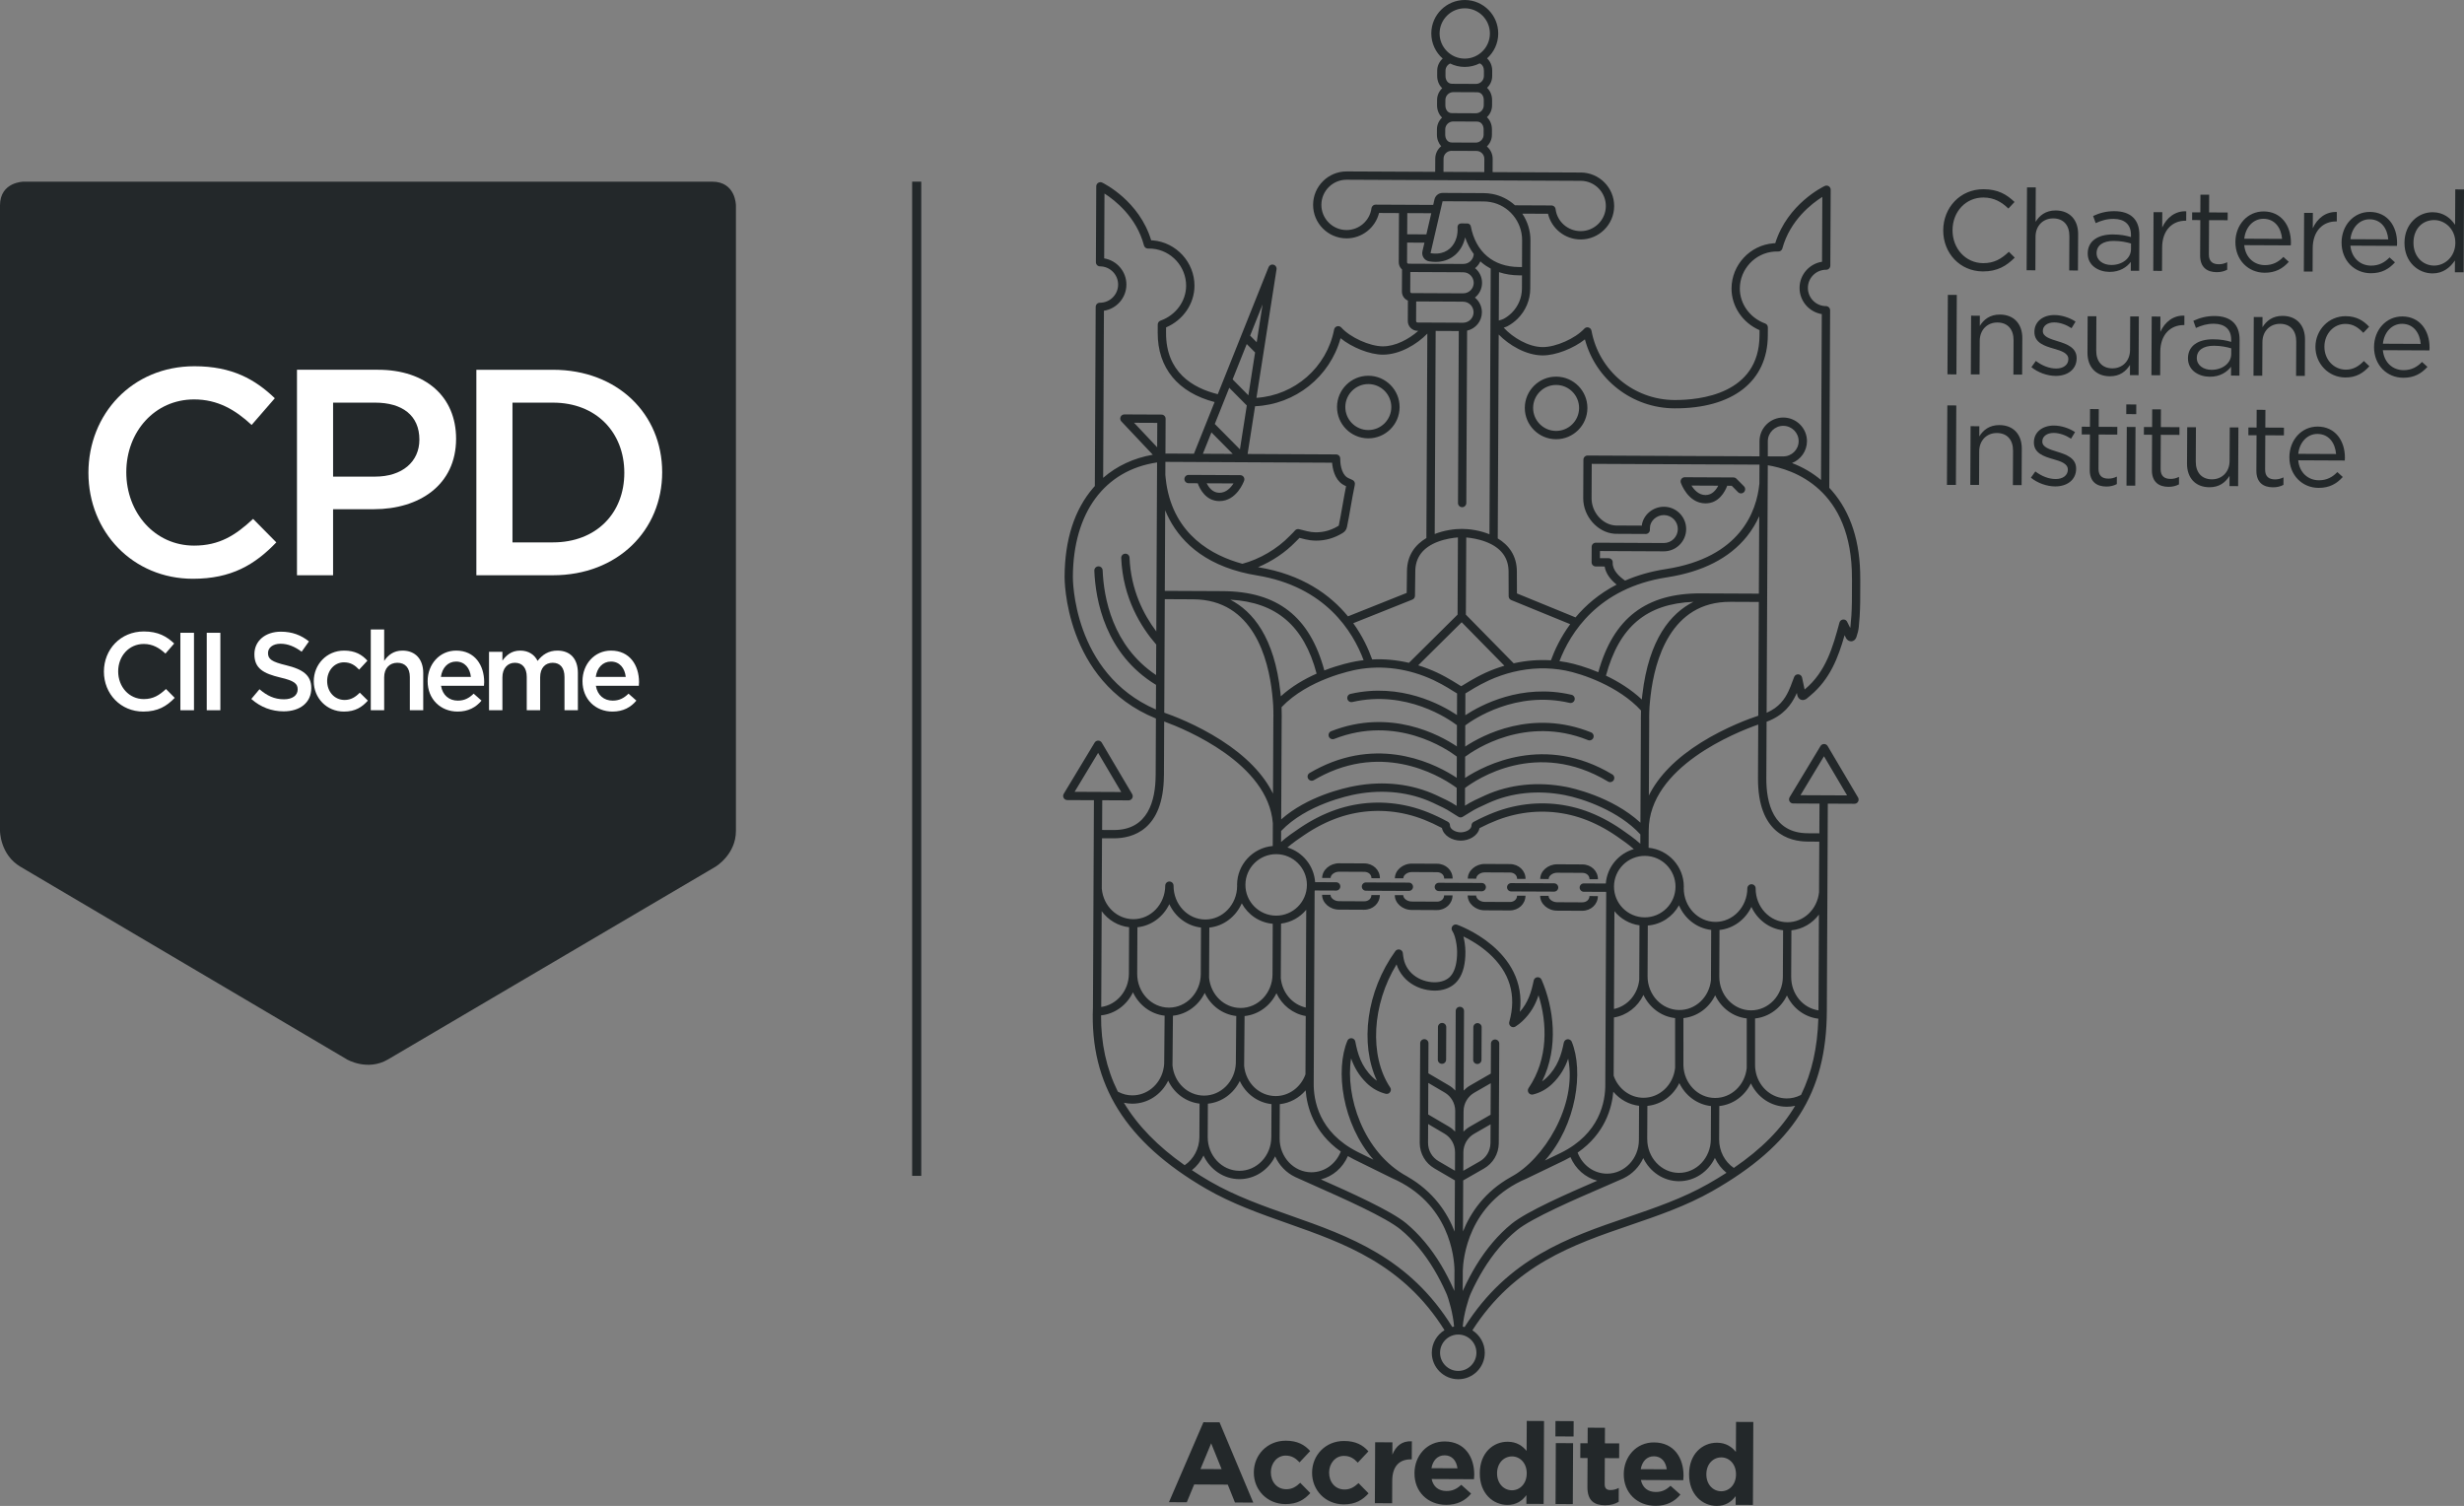 <?xml version="1.0" encoding="utf-8"?>
<!-- Generator: Adobe Illustrator 15.0.0, SVG Export Plug-In . SVG Version: 6.00 Build 0)  -->
<!DOCTYPE svg PUBLIC "-//W3C//DTD SVG 1.1//EN" "http://www.w3.org/Graphics/SVG/1.1/DTD/svg11.dtd">
<svg version="1.1" id="Layer_1" xmlns="http://www.w3.org/2000/svg" xmlns:xlink="http://www.w3.org/1999/xlink" x="0px" y="0px"
	 width="270.481px" height="165.308px" viewBox="0 0 270.481 165.308" enable-background="new 0 0 270.481 165.308"
	 xml:space="preserve">
<rect x="0" y="0" width="270.481" height="165.308" fill="#808080" stroke="none"/>
<g>
	<g>
		<path fill="#23282A" d="M2.613,19.941c0,0-2.614,0-2.614,2.613v68.653c0,0,0,2.614,2.252,3.94l35.834,21.146
			c0,0,2.251,1.329,4.505,0.004l35.942-21.15c0,0,2.253-1.326,2.253-3.94V22.554c0,0,0-2.613-2.614-2.613H2.613z"/>
		<path fill="#FFFFFF" d="M21.179,63.534c-6.574,0-11.472-5.124-11.472-11.633c0-6.445,4.802-11.698,11.633-11.698
			c4.157,0,6.67,1.45,8.829,3.513l-2.546,2.932c-1.805-1.675-3.737-2.803-6.316-2.803c-4.317,0-7.443,3.545-7.443,7.991
			c0,4.447,3.126,8.057,7.443,8.057c2.771,0,4.544-1.128,6.478-2.933l2.547,2.578C27.978,61.987,25.399,63.534,21.179,63.534"/>
		<path fill="#FFFFFF" d="M41.172,44.199h-4.607v8.121h4.607c2.996,0,4.866-1.643,4.866-4.061
			C46.038,45.585,44.138,44.199,41.172,44.199 M41.043,55.897h-4.479v7.25h-3.964V40.59h8.894c5.253,0,8.572,2.965,8.572,7.573
			C50.066,53.254,46.005,55.897,41.043,55.897"/>
		<path fill="#FFFFFF" d="M60.703,44.2h-4.447v15.339h4.447c4.736,0,7.83-3.19,7.83-7.637C68.533,47.455,65.439,44.2,60.703,44.2
			 M60.703,63.147h-8.411V40.591h8.411c7.089,0,11.986,4.866,11.986,11.246C72.689,58.218,67.792,63.147,60.703,63.147"/>
		<path fill="#FFFFFF" d="M15.73,78.112c-2.478,0-4.324-1.932-4.324-4.385c0-2.429,1.81-4.41,4.386-4.41
			c1.566,0,2.514,0.547,3.328,1.324l-0.96,1.106c-0.681-0.632-1.409-1.057-2.38-1.057c-1.628,0-2.808,1.336-2.808,3.012
			c0,1.677,1.18,3.038,2.808,3.038c1.044,0,1.712-0.426,2.44-1.106l0.96,0.972C18.294,77.528,17.322,78.112,15.73,78.112"/>
	</g>
	<rect x="19.801" y="69.463" fill="#FFFFFF" width="1.493" height="8.503"/>
	<rect x="22.695" y="69.463" fill="#FFFFFF" width="1.494" height="8.503"/>
	<g>
		<path fill="#FFFFFF" d="M31.438,73.034c1.798,0.438,2.734,1.082,2.734,2.502c0,1.604-1.252,2.551-3.037,2.551
			c-1.3,0-2.527-0.45-3.548-1.361l0.898-1.068c0.814,0.705,1.628,1.105,2.686,1.105c0.923,0,1.506-0.424,1.506-1.081
			c0-0.62-0.34-0.947-1.919-1.312c-1.811-0.437-2.831-0.971-2.831-2.551c0-1.482,1.215-2.478,2.903-2.478
			c1.239,0,2.224,0.377,3.085,1.069l-0.802,1.13c-0.765-0.571-1.529-0.875-2.307-0.875c-0.875,0-1.385,0.449-1.385,1.02
			C29.423,72.353,29.811,72.645,31.438,73.034"/>
		<path fill="#FFFFFF" d="M37.758,78.112c-1.906,0-3.315-1.495-3.315-3.328c0-1.835,1.409-3.366,3.328-3.366
			c1.215,0,1.968,0.45,2.563,1.106l-0.911,0.984c-0.448-0.473-0.923-0.802-1.664-0.802c-1.068,0-1.846,0.924-1.846,2.053
			c0,1.154,0.789,2.077,1.919,2.077c0.692,0,1.203-0.327,1.664-0.801l0.887,0.875C39.75,77.614,39.009,78.112,37.758,78.112"/>
		<path fill="#FFFFFF" d="M42.172,77.966h-1.47v-8.868h1.47v3.45c0.413-0.607,1.009-1.13,2.005-1.13
			c1.445,0,2.283,0.972,2.283,2.466v4.082h-1.47v-3.644c0-0.997-0.498-1.567-1.373-1.567c-0.85,0-1.445,0.595-1.445,1.591V77.966z"
			/>
		<path fill="#FFFFFF" d="M51.691,74.31c-0.097-0.947-0.656-1.688-1.627-1.688c-0.899,0-1.531,0.692-1.665,1.688H51.691z
			 M50.259,76.909c0.717,0,1.227-0.267,1.736-0.765l0.862,0.765c-0.607,0.728-1.445,1.202-2.623,1.202
			c-1.859,0-3.292-1.348-3.292-3.34c0-1.847,1.3-3.353,3.134-3.353c2.041,0,3.073,1.604,3.073,3.462
			c0,0.134-0.012,0.255-0.024,0.401h-4.713C48.582,76.325,49.311,76.909,50.259,76.909"/>
		<path fill="#FFFFFF" d="M61.189,71.418c1.397,0,2.247,0.887,2.247,2.455v4.093h-1.47v-3.644c0-1.021-0.474-1.567-1.299-1.567
			c-0.803,0-1.373,0.558-1.373,1.591v3.62h-1.471V74.31c0-0.997-0.485-1.555-1.3-1.555c-0.813,0-1.372,0.608-1.372,1.603v3.608
			h-1.47v-6.414h1.47v0.972c0.412-0.572,0.972-1.106,1.955-1.106c0.923,0,1.567,0.45,1.908,1.13
			C59.537,71.868,60.218,71.418,61.189,71.418"/>
		<path fill="#FFFFFF" d="M68.69,74.31c-0.097-0.947-0.656-1.688-1.627-1.688c-0.899,0-1.531,0.692-1.665,1.688H68.69z
			 M67.258,76.909c0.717,0,1.227-0.267,1.736-0.765l0.862,0.765c-0.607,0.728-1.445,1.202-2.623,1.202
			c-1.859,0-3.292-1.348-3.292-3.34c0-1.847,1.3-3.353,3.134-3.353c2.041,0,3.073,1.604,3.073,3.462
			c0,0.134-0.012,0.255-0.024,0.401h-4.713C65.581,76.325,66.31,76.909,67.258,76.909"/>
		<path fill="#23282A" d="M217.668,29.795c-2.518-0.012-4.365-2.003-4.354-4.52c0.012-2.493,1.865-4.516,4.434-4.504
			c1.582,0.007,2.527,0.574,3.396,1.4l-0.678,0.72c-0.732-0.703-1.551-1.204-2.736-1.21c-1.932-0.009-3.385,1.542-3.395,3.574
			c-0.01,2.031,1.441,3.621,3.359,3.631c1.197,0.005,1.986-0.453,2.824-1.247l0.646,0.639
			C220.25,29.196,219.25,29.802,217.668,29.795"/>
		<path fill="#23282A" d="M223.43,29.672l-0.961-0.005l0.043-9.098l0.961,0.005l-0.018,3.776c0.426-0.695,1.104-1.253,2.211-1.248
			c1.559,0.008,2.463,1.058,2.457,2.592l-0.02,4l-0.959-0.005l0.018-3.763c0.006-1.196-0.639-1.947-1.773-1.952
			c-1.111-0.006-1.936,0.8-1.943,2.008L223.43,29.672z"/>
		<path fill="#23282A" d="M230.148,27.784c-0.004,0.823,0.74,1.3,1.613,1.304c1.184,0.006,2.16-0.712,2.164-1.735l0.002-0.623
			c-0.473-0.139-1.107-0.28-1.893-0.284C230.826,26.441,230.152,26.961,230.148,27.784 M230.049,24.493l-0.281-0.786
			c0.711-0.32,1.41-0.529,2.346-0.525c1.758,0.009,2.738,0.909,2.729,2.605l-0.018,3.938l-0.922-0.004l0.004-0.971
			c-0.451,0.583-1.201,1.102-2.334,1.097c-1.199-0.006-2.404-0.684-2.398-2.031c0.008-1.37,1.133-2.087,2.766-2.08
			c0.822,0.004,1.408,0.119,1.979,0.284l0.002-0.224c0.006-1.16-0.703-1.762-1.912-1.768
			C231.248,24.025,230.65,24.222,230.049,24.493"/>
		<path fill="#23282A" d="M237.33,29.737l-0.959-0.004l0.031-6.444l0.959,0.005l-0.008,1.682c0.479-1.069,1.416-1.838,2.639-1.782
			l-0.006,1.035l-0.074-0.001c-1.408-0.006-2.561,0.998-2.568,2.942L237.33,29.737z"/>
		<path fill="#23282A" d="M242.475,27.929c-0.004,0.786,0.432,1.075,1.08,1.078c0.324,0.001,0.6-0.061,0.936-0.221l-0.004,0.823
			c-0.336,0.173-0.697,0.27-1.16,0.268c-1.035-0.005-1.816-0.519-1.811-1.827l0.018-3.889l-0.898-0.004l0.004-0.848l0.898,0.005
			l0.01-1.945l0.959,0.005l-0.008,1.944l2.043,0.01l-0.004,0.847l-2.043-0.009L242.475,27.929z"/>
		<path fill="#23282A" d="M250.512,26.222c-0.096-1.172-0.764-2.198-2.045-2.204c-1.123-0.005-1.975,0.926-2.105,2.185
			L250.512,26.222z M248.615,29.104c0.885,0.004,1.51-0.354,2.037-0.9l0.596,0.539c-0.65,0.72-1.439,1.202-2.66,1.197
			c-1.77-0.009-3.209-1.374-3.201-3.381c0.01-1.869,1.326-3.358,3.107-3.35c1.906,0.009,2.996,1.534,2.988,3.429
			c0,0.086,0,0.186-0.014,0.298l-5.111-0.024C246.488,28.31,247.482,29.099,248.615,29.104"/>
		<path fill="#23282A" d="M253.861,29.814L252.9,29.81l0.031-6.443l0.959,0.005l-0.008,1.682c0.479-1.069,1.418-1.838,2.639-1.782
			l-0.004,1.035l-0.076-0.001c-1.406-0.006-2.559,0.998-2.568,2.942L253.861,29.814z"/>
		<path fill="#23282A" d="M262.166,26.277c-0.094-1.172-0.762-2.198-2.045-2.204c-1.123-0.005-1.975,0.926-2.105,2.185
			L262.166,26.277z M260.271,29.159c0.883,0.004,1.51-0.354,2.035-0.9l0.596,0.539c-0.65,0.72-1.439,1.202-2.66,1.197
			c-1.77-0.009-3.209-1.374-3.201-3.381c0.01-1.869,1.326-3.358,3.109-3.35c1.904,0.009,2.996,1.534,2.986,3.429
			c0,0.086,0,0.186-0.014,0.298l-5.111-0.024C258.143,28.365,259.137,29.154,260.271,29.159"/>
		<path fill="#23282A" d="M267.215,24.157c-1.248-0.006-2.275,0.912-2.281,2.482c-0.008,1.532,1.035,2.51,2.256,2.516
			c1.197,0.005,2.336-0.986,2.342-2.494C269.539,25.165,268.41,24.162,267.215,24.157 M269.48,29.888l0.006-1.297
			c-0.527,0.772-1.291,1.428-2.475,1.422c-1.545-0.007-3.074-1.236-3.064-3.367c0.012-2.118,1.551-3.357,3.096-3.35
			c1.195,0.006,1.967,0.657,2.461,1.382l0.02-3.888l0.959,0.004l-0.043,9.099L269.48,29.888z"/>
	</g>
	
		<rect x="209.865" y="36.232" transform="matrix(0.005 -1 1 0.005 176.497 250.777)" fill="#23282A" width="8.725" height="0.984"/>
	<g>
		<path fill="#23282A" d="M217.303,41.101l-0.959-0.005l0.031-6.443l0.959,0.005l-0.006,1.121c0.428-0.695,1.104-1.253,2.213-1.248
			c1.557,0.007,2.463,1.058,2.455,2.592l-0.02,4l-0.959-0.005l0.018-3.763c0.006-1.196-0.637-1.947-1.773-1.953
			c-1.109-0.005-1.936,0.801-1.941,2.009L217.303,41.101z"/>
		<path fill="#23282A" d="M225.656,41.265c-0.922-0.004-1.941-0.371-2.662-0.96l0.488-0.683c0.697,0.526,1.467,0.829,2.229,0.832
			c0.771,0.004,1.334-0.392,1.338-1.015v-0.025c0.002-0.647-0.756-0.901-1.604-1.142c-1.008-0.29-2.127-0.645-2.121-1.829v-0.025
			c0.006-1.11,0.932-1.84,2.201-1.834c0.785,0.004,1.658,0.281,2.316,0.72l-0.441,0.722c-0.596-0.39-1.279-0.63-1.902-0.633
			c-0.762-0.003-1.248,0.393-1.25,0.929v0.025c-0.004,0.611,0.793,0.852,1.65,1.118c0.996,0.303,2.066,0.695,2.063,1.853
			l-0.002,0.025C227.955,40.565,226.941,41.271,225.656,41.265"/>
		<path fill="#23282A" d="M233.84,34.735l0.947,0.004l-0.029,6.444l-0.947-0.005l0.004-1.121c-0.438,0.695-1.102,1.253-2.211,1.248
			c-1.557-0.007-2.463-1.058-2.455-2.592l0.02-4l0.959,0.005l-0.018,3.763c-0.006,1.196,0.639,1.949,1.773,1.954
			c1.096,0.005,1.934-0.802,1.939-2.01L233.84,34.735z"/>
		<path fill="#23282A" d="M237.129,41.193l-0.961-0.005l0.031-6.443l0.959,0.005l-0.008,1.682c0.479-1.069,1.416-1.838,2.639-1.782
			l-0.004,1.035l-0.074-0.001c-1.408-0.006-2.563,0.998-2.57,2.942L237.129,41.193z"/>
		<path fill="#23282A" d="M241.15,39.293c-0.004,0.823,0.742,1.3,1.615,1.304c1.182,0.006,2.158-0.712,2.164-1.735l0.002-0.623
			c-0.473-0.139-1.107-0.28-1.895-0.284C241.83,37.95,241.154,38.471,241.15,39.293 M241.053,36.002l-0.281-0.786
			c0.711-0.32,1.41-0.529,2.346-0.525c1.756,0.009,2.736,0.91,2.729,2.605l-0.018,3.938l-0.924-0.004l0.006-0.971
			c-0.453,0.583-1.203,1.102-2.336,1.097c-1.197-0.006-2.402-0.684-2.396-2.03c0.006-1.371,1.131-2.088,2.766-2.08
			c0.822,0.003,1.408,0.118,1.98,0.283v-0.224c0.006-1.16-0.703-1.762-1.912-1.768C242.252,35.534,241.652,35.731,241.053,36.002"/>
		<path fill="#23282A" d="M248.334,41.246l-0.961-0.004l0.031-6.444l0.959,0.005l-0.004,1.121c0.426-0.695,1.104-1.253,2.211-1.248
			c1.559,0.008,2.463,1.058,2.457,2.592l-0.02,4l-0.959-0.005l0.018-3.763c0.006-1.196-0.639-1.947-1.773-1.953
			c-1.109-0.005-1.936,0.801-1.941,2.009L248.334,41.246z"/>
		<path fill="#23282A" d="M257.461,41.438c-1.883-0.009-3.297-1.549-3.289-3.368c0.008-1.832,1.438-3.371,3.32-3.362
			c1.221,0.006,1.979,0.52,2.574,1.158l-0.639,0.67c-0.51-0.538-1.08-0.976-1.953-0.981c-1.309-0.006-2.311,1.098-2.316,2.495
			c-0.008,1.408,1.01,2.522,2.355,2.529c0.822,0.004,1.459-0.405,1.973-0.952l0.609,0.577
			C259.443,40.925,258.668,41.445,257.461,41.438"/>
		<path fill="#23282A" d="M265.73,37.75c-0.096-1.172-0.764-2.198-2.047-2.204c-1.123-0.005-1.973,0.926-2.104,2.185L265.73,37.75z
			 M263.834,40.633c0.885,0.004,1.51-0.354,2.037-0.9l0.596,0.539c-0.652,0.72-1.439,1.202-2.662,1.197
			c-1.768-0.009-3.209-1.374-3.199-3.381c0.008-1.869,1.324-3.358,3.107-3.35c1.906,0.009,2.996,1.534,2.988,3.429
			c-0.002,0.086-0.002,0.186-0.016,0.298l-5.109-0.024C261.707,39.839,262.701,40.628,263.834,40.633"/>
	</g>
	
		<rect x="209.808" y="48.363" transform="matrix(0.005 -1 1 0.005 164.31 262.794)" fill="#23282A" width="8.725" height="0.984"/>
	<g>
		<path fill="#23282A" d="M217.246,53.232l-0.959-0.005l0.031-6.443l0.959,0.005l-0.006,1.121c0.428-0.695,1.104-1.253,2.213-1.248
			c1.557,0.007,2.463,1.058,2.455,2.592l-0.02,4l-0.959-0.005l0.018-3.763c0.006-1.196-0.637-1.947-1.773-1.952
			c-1.109-0.006-1.936,0.8-1.941,2.008L217.246,53.232z"/>
		<path fill="#23282A" d="M225.6,53.396c-0.922-0.004-1.943-0.371-2.662-0.96l0.488-0.682c0.697,0.525,1.467,0.828,2.229,0.831
			c0.771,0.004,1.334-0.392,1.338-1.015v-0.025c0.002-0.647-0.756-0.901-1.604-1.142c-1.008-0.29-2.127-0.644-2.121-1.829v-0.025
			c0.006-1.11,0.932-1.84,2.201-1.834c0.785,0.004,1.658,0.281,2.316,0.72l-0.441,0.722c-0.596-0.39-1.279-0.63-1.904-0.633
			c-0.76-0.003-1.246,0.393-1.248,0.929v0.025c-0.004,0.611,0.793,0.852,1.65,1.118c0.996,0.303,2.066,0.695,2.061,1.853v0.025
			C227.898,52.696,226.885,53.402,225.6,53.396"/>
		<path fill="#23282A" d="M230.359,51.461c-0.004,0.786,0.432,1.075,1.08,1.078c0.322,0.001,0.598-0.061,0.936-0.221l-0.004,0.823
			c-0.338,0.173-0.699,0.27-1.16,0.268c-1.035-0.005-1.818-0.519-1.813-1.827l0.02-3.889l-0.898-0.004l0.004-0.848l0.898,0.005
			l0.008-1.945l0.961,0.005l-0.01,1.944l2.045,0.01l-0.004,0.847l-2.045-0.009L230.359,51.461z"/>
	</g>
	<path fill="#23282A" d="M233.432,53.308l0.031-6.443l0.959,0.004l-0.029,6.444L233.432,53.308z M233.406,45.456l0.004-1.06
		l1.096,0.006l-0.004,1.059L233.406,45.456z"/>
	<g>
		<path fill="#23282A" d="M237.18,51.493c-0.004,0.786,0.432,1.075,1.08,1.078c0.324,0.001,0.598-0.061,0.936-0.221l-0.004,0.823
			c-0.338,0.173-0.699,0.27-1.16,0.268c-1.033-0.005-1.816-0.519-1.811-1.827l0.018-3.889l-0.898-0.004l0.004-0.848l0.898,0.004
			l0.01-1.944l0.959,0.005l-0.008,1.944l2.043,0.01l-0.004,0.847l-2.045-0.009L237.18,51.493z"/>
		<path fill="#23282A" d="M244.768,46.917l0.949,0.004l-0.031,6.444l-0.947-0.005l0.004-1.121c-0.438,0.695-1.102,1.253-2.211,1.248
			c-1.557-0.007-2.463-1.058-2.455-2.592l0.02-4l0.959,0.005l-0.018,3.763c-0.006,1.196,0.639,1.948,1.773,1.954
			c1.096,0.005,1.934-0.802,1.939-2.01L244.768,46.917z"/>
		<path fill="#23282A" d="M248.65,51.546c-0.004,0.786,0.432,1.075,1.08,1.078c0.322,0.001,0.598-0.061,0.936-0.221l-0.004,0.823
			c-0.338,0.173-0.699,0.27-1.162,0.268c-1.033-0.005-1.816-0.519-1.811-1.827l0.02-3.889l-0.898-0.004l0.004-0.848l0.898,0.005
			l0.008-1.945l0.961,0.005l-0.01,1.944l2.045,0.01l-0.004,0.847l-2.045-0.009L248.65,51.546z"/>
		<path fill="#23282A" d="M256.438,49.838c-0.094-1.172-0.762-2.198-2.045-2.204c-1.123-0.005-1.973,0.926-2.105,2.185
			L256.438,49.838z M254.543,52.721c0.885,0.004,1.51-0.354,2.035-0.9l0.596,0.539c-0.65,0.72-1.439,1.202-2.66,1.197
			c-1.77-0.009-3.209-1.374-3.201-3.381c0.01-1.869,1.326-3.358,3.109-3.35c1.904,0.009,2.996,1.534,2.986,3.429
			c0,0.086,0,0.186-0.014,0.298l-5.111-0.024C252.416,51.927,253.408,52.715,254.543,52.721"/>
		<path fill="#23282A" d="M203.229,67.605L203.229,67.605c-0.027,0.374-0.055,0.76-0.096,1.133
			c-0.006,0.065-0.016,0.129-0.027,0.195l-0.34-0.677c-0.002-0.003-0.004-0.006-0.006-0.01c-0.008-0.014-0.016-0.028-0.025-0.041
			c-0.008-0.012-0.016-0.024-0.023-0.034c-0.01-0.012-0.02-0.022-0.031-0.032c-0.012-0.011-0.021-0.021-0.031-0.031
			c-0.012-0.009-0.023-0.016-0.035-0.024c-0.014-0.009-0.025-0.018-0.039-0.025c-0.012-0.006-0.025-0.011-0.039-0.017
			c-0.014-0.006-0.029-0.012-0.045-0.017c-0.004-0.001-0.006-0.003-0.012-0.004c-0.01-0.003-0.02-0.003-0.027-0.005
			c-0.018-0.003-0.033-0.007-0.049-0.008c-0.016-0.002-0.029-0.002-0.043-0.002c-0.016,0-0.029,0.001-0.045,0.002
			c-0.016,0.002-0.029,0.004-0.045,0.007c-0.014,0.003-0.027,0.006-0.041,0.01c-0.018,0.005-0.031,0.011-0.047,0.018
			c-0.008,0.003-0.018,0.005-0.025,0.01c-0.004,0.002-0.008,0.005-0.012,0.007c-0.014,0.007-0.027,0.016-0.039,0.025
			c-0.014,0.008-0.025,0.016-0.037,0.025c-0.01,0.009-0.02,0.019-0.029,0.03c-0.012,0.01-0.023,0.021-0.033,0.033
			c-0.008,0.01-0.016,0.022-0.023,0.034c-0.01,0.013-0.018,0.025-0.025,0.039c-0.006,0.012-0.01,0.025-0.016,0.037
			c-0.008,0.015-0.014,0.03-0.018,0.047c-0.002,0.003-0.004,0.007-0.004,0.011c-0.723,2.657-1.471,5.404-3.809,7.334l-0.016,0.013
			l-0.279-1.306c-0.041-0.195-0.205-0.341-0.404-0.359c-0.199-0.017-0.387,0.096-0.463,0.281c-0.064,0.157-0.129,0.331-0.197,0.517
			c-0.121,0.329-0.256,0.702-0.438,1.075c-0.404,0.835-1.008,1.746-2.389,2.347l0.127-27.17c2.727,0.44,9.287,2.537,9.24,12.458
			c0,0.004,0.002,0.008,0.002,0.013c-0.002,0.309-0.002,0.623-0.002,0.94c0.002,1.026,0.002,2.088-0.064,3.114
			C203.229,67.6,203.229,67.603,203.229,67.605 M194.059,48.429c0.004-0.933,0.768-1.689,1.699-1.685
			c0.936,0.005,1.689,0.762,1.686,1.688c-0.004,0.925-0.768,1.674-1.701,1.669l-1.686-0.005L194.059,48.429z M198.439,92.382
			c0.635,0.002,1.025,0.004,1.27,0.006l-0.027,5.554c-0.193,1.887-1.691,3.303-3.486,3.295c-1.924-0.009-3.482-1.675-3.473-3.714
			c0.002-0.252-0.201-0.457-0.453-0.458l0,0c-0.254-0.001-0.457,0.202-0.459,0.454c-0.01,2.039-1.582,3.689-3.508,3.681
			c-1.924-0.009-3.48-1.674-3.473-3.711c0.002-0.048,0.008-0.094,0.008-0.142c0.01-2.229-1.689-4.071-3.865-4.285l0.01-1.907v-0.001
			c0.033-6.98,9.598-10.77,12.025-11.618l-0.027,5.905c0,0.002,0,0.003,0,0.004C192.961,91.456,196.391,92.371,198.439,92.382
			 M199.621,110.911c-1.715-0.252-3.006-1.8-2.996-3.677l-0.002-0.003l0.025-5.105c1.221-0.125,2.299-0.768,3.021-1.728
			L199.621,110.911z M197.709,120.186c-0.02,0.01-0.041,0.022-0.061,0.032c-0.477,0.242-0.988,0.362-1.521,0.36
			c-1.58-0.008-2.961-1.143-3.359-2.761c-0.029-0.123-0.055-0.249-0.072-0.372c-0.014-0.088-0.021-0.176-0.029-0.267
			c0-0.017-0.008-0.215-0.008-0.252V111.8c1.531-0.16,2.836-1.146,3.498-2.524c0.641,1.379,1.916,2.368,3.449,2.55
			C199.504,114.998,198.9,117.741,197.709,120.186 M190.326,128.206c-1.006-0.68-1.617-1.857-1.611-3.133l0.018-3.659
			c1.514-0.161,2.805-1.12,3.469-2.489c0.727,1.539,2.23,2.558,3.922,2.565c0.318,0.002,0.631-0.032,0.934-0.101
			C195.553,123.927,193.346,126.144,190.326,128.206 M187.506,129.962c-2.785,1.584-5.883,2.644-8.877,3.668
			c-6.443,2.205-13.088,4.484-17.857,12.043c-0.066-0.018-0.135-0.031-0.203-0.043c0.102-1.334,0.619-3.066,0.895-3.674
			c0.422-0.922,0.879-1.787,1.359-2.572c1.068-1.754,2.311-3.215,3.693-4.342c1.646-1.342,6.428-3.406,9.592-4.772
			c0.826-0.357,1.539-0.664,2.061-0.901c0.016-0.007,0.027-0.018,0.041-0.023c0.951-0.447,1.725-1.235,2.178-2.217
			c0.723,1.495,2.197,2.527,3.904,2.535c1.73,0.008,3.23-1.037,3.957-2.555c0.295,0.635,0.727,1.195,1.271,1.633
			C188.881,129.153,188.213,129.56,187.506,129.962 M160.066,150.49c-1.1-0.006-1.992-0.905-1.986-2.006s0.904-1.992,2.006-1.987
			c1.102,0.006,1.992,0.905,1.986,2.006S161.168,150.495,160.066,150.49 M141.666,133.439c-2.986-1.054-6.072-2.142-8.843-3.752
			c-0.693-0.403-1.353-0.814-1.983-1.233c0.541-0.431,0.975-0.982,1.272-1.609c0.713,1.526,2.203,2.584,3.933,2.593
			c1.707,0.008,3.195-1.013,3.93-2.502c0.445,0.991,1.215,1.792,2.166,2.247c0.012,0.006,0.02,0.012,0.029,0.017
			c0.521,0.242,1.232,0.558,2.055,0.922c3.15,1.396,7.912,3.505,9.545,4.861c1.371,1.139,2.6,2.61,3.652,4.376
			c0.473,0.789,0.92,1.658,1.334,2.585c0.273,0.61,0.771,2.346,0.861,3.681c-0.066,0.012-0.133,0.023-0.197,0.039
			C154.719,138.05,148.092,135.705,141.666,133.439 M130.043,127.91c-2.944-2.073-5.158-4.341-6.67-6.86
			c0.298,0.066,0.603,0.104,0.915,0.104c1.691,0.008,3.206-0.997,3.947-2.526c0.65,1.375,1.934,2.342,3.444,2.52l-0.017,3.66
			C131.657,126.074,131.043,127.237,130.043,127.91 M122.705,119.828c-1.254-2.526-1.857-5.298-1.838-8.368
			c1.542-0.16,2.843-1.15,3.502-2.531c0.649,1.391,1.943,2.391,3.476,2.565l-0.049,5.226c0,0.018-0.009,0.14-0.01,0.158
			c-0.007,0.088-0.018,0.176-0.031,0.262c-0.02,0.127-0.045,0.252-0.076,0.373c-0.413,1.615-1.805,2.736-3.386,2.729
			c-0.533-0.003-1.043-0.129-1.517-0.375C122.752,119.855,122.729,119.841,122.705,119.828 M117.964,86.919l2.579-4.274l2.539,4.298
			L117.964,86.919z M123.946,101.785l-0.024,5.108c-0.009,1.859-1.323,3.408-3.036,3.646l0.049-10.515
			C121.65,100.994,122.724,101.648,123.946,101.785 M121.494,92.021l0.749,0.003c2.046,0.01,5.48-0.872,5.522-6.872
			c0-0.011,0.004-0.022,0.004-0.034l0.027-5.918c2.393,0.876,11.402,4.602,11.928,11.165l-0.01,2.502
			c-2.182,0.19-3.904,2.019-3.916,4.25c0,0.048,0.006,0.097,0.006,0.144c-0.012,2.037-1.584,3.686-3.507,3.677
			c-1.924-0.009-3.481-1.675-3.472-3.714c0.001-0.252-0.202-0.457-0.454-0.459c-0.252,0-0.457,0.203-0.459,0.455
			c-0.009,2.039-1.583,3.689-3.507,3.681c-1.797-0.009-3.282-1.44-3.456-3.332c-0.001-0.006-0.003-0.022-0.003-0.028l0.025-5.521
			C121.087,92.019,121.248,92.02,121.494,92.021 M117.772,63.321c0.032-7.057,3.477-11.707,9.244-12.558l-0.086,18.55
			c-1.392-1.844-2.794-4.553-2.938-8.097c-0.01-0.251-0.217-0.449-0.474-0.437c-0.253,0.01-0.448,0.222-0.438,0.474
			c0.179,4.392,2.168,7.576,3.843,9.502l-0.016,3.347c-4.815-3.214-5.748-8.542-5.867-11.494c-0.011-0.252-0.215-0.448-0.475-0.438
			c-0.252,0.01-0.447,0.223-0.438,0.475c0.13,3.228,1.188,9.141,6.774,12.536l-0.014,2.703
			C117.707,73.897,117.771,63.434,117.772,63.321 M127.038,46.42l-0.013,2.678l-2.536-2.69L127.038,46.42z M121.182,34.11
			c1.39-0.213,2.459-1.413,2.467-2.862c0.006-1.448-1.054-2.658-2.44-2.884l0.034-7.12c1.154,0.74,3.517,2.585,4.334,5.698
			c0.003,0.01,0.007,0.018,0.01,0.027c0.005,0.016,0.011,0.032,0.019,0.047c0.005,0.013,0.013,0.025,0.02,0.037
			c0.007,0.013,0.015,0.026,0.024,0.039c0.008,0.012,0.018,0.022,0.026,0.033c0.01,0.012,0.021,0.023,0.031,0.033
			c0.01,0.009,0.02,0.018,0.031,0.026c0.013,0.01,0.024,0.02,0.039,0.028c0.011,0.007,0.021,0.013,0.032,0.018
			c0.016,0.008,0.03,0.015,0.047,0.021c0.012,0.005,0.023,0.008,0.036,0.012c0.016,0.005,0.031,0.009,0.048,0.012
			c0.015,0.002,0.028,0.003,0.044,0.004c0.011,0.001,0.021,0.004,0.031,0.004c0.126,0,0.364,0.007,0.469,0.015
			c2.097,0.181,3.73,1.973,3.721,4.08c-0.007,1.692-1.138,3.228-2.814,3.821c-0.186,0.065-0.302,0.241-0.302,0.429
			c0,0.001,0,0.002,0,0.003l-0.004,0.888c-0.019,3.894,2.256,6.582,6.246,7.616l-2.266,5.669c-1.375-0.007-2.488-0.013-3.13-0.017
			l0.018-3.819c0.002-0.252-0.202-0.457-0.454-0.458l-4.069-0.019c-0.183-0.001-0.348,0.107-0.421,0.274
			c-0.071,0.168-0.039,0.362,0.087,0.495l3.449,3.657c-2.094,0.369-3.944,1.23-5.448,2.537L121.182,34.11z M134.939,42.57
			l1.926,1.943l-0.754,4.813l-2.759-2.786L134.939,42.57z M136.859,37.766l0.916,0.924l-0.736,4.704l-1.73-1.748L136.859,37.766z
			 M138.6,33.411l-0.648,4.159l-0.721-0.728L138.6,33.411z M147.158,37.128c1.258,1.016,3.197,1.797,4.627,1.804
			c1.861,0.008,3.758-1.133,4.898-2.31l-0.104,22.442c-1.193,0.707-2.123,1.855-2.131,3.645l-0.031,2.377l-6.445,2.573
			c-1.955-2.377-5.031-4.606-9.857-5.395c-0.004-0.001-0.01-0.002-0.016-0.003c1.537-0.644,3-1.622,4.109-2.772
			c0.066-0.069,0.135-0.136,0.203-0.202c0.08-0.079,0.16-0.159,0.24-0.243c0.063,0.016,0.125,0.03,0.188,0.047
			c0.318,0.083,0.648,0.17,0.992,0.213c0.219,0.027,0.436,0.041,0.65,0.042c1.006,0.004,1.975-0.272,2.885-0.822
			c0.275-0.159,0.438-0.386,0.498-0.688c0.133-0.634,0.27-1.416,0.402-2.173c0.141-0.807,0.287-1.641,0.43-2.302
			c0.002-0.009,0.004-0.018,0.006-0.027c0.008-0.052,0.016-0.105,0.021-0.137c0.045-0.205-0.057-0.414-0.246-0.506
			c-0.082-0.04-0.166-0.077-0.248-0.113c-0.139-0.06-0.268-0.117-0.367-0.184c-0.65-0.435-0.754-1.619-0.74-2.037
			c0.006-0.124-0.041-0.244-0.125-0.333c-0.086-0.09-0.205-0.141-0.328-0.141c-0.881-0.004-5.314-0.026-9.715-0.048l0.82-5.24
			C142.195,44.397,145.986,41.365,147.158,37.128 M155.609,35.404c-0.055,0-0.092-0.027-0.113-0.049s-0.047-0.059-0.047-0.113
			l0.01-2.153l5.113,0.025c0.012,0.001,0.025,0.004,0.041,0.004c0.631-0.001,1.145,0.518,1.146,1.156
			c0,0.631-0.508,1.142-1.137,1.154C160.613,35.428,155.609,35.404,155.609,35.404 M154.852,32.126
			c-0.018-0.018-0.049-0.056-0.047-0.114l0.01-2.151l5.799,0.027c0.006,0,0.014,0.002,0.02,0.002
			c0.631,0.003,1.143,0.525,1.141,1.164c-0.004,0.634-0.52,1.148-1.15,1.145c-0.008,0-0.014,0.002-0.021,0.002l-5.637-0.027
			C154.922,32.174,154.881,32.157,154.852,32.126 M154.504,28.899c-0.018-0.019-0.049-0.057-0.047-0.114l0.01-2.155l1.898,0.009
			l-0.219,0.944c-0.057,0.245-0.01,0.502,0.129,0.712c0.141,0.209,0.359,0.351,0.605,0.394c0.238,0.04,0.471,0.061,0.695,0.062
			c0.098,0,0.197-0.003,0.293-0.01c0.721-0.052,1.377-0.322,1.895-0.781c0.482-0.428,0.834-1.01,1.016-1.683
			c0.02-0.073,0.037-0.148,0.053-0.222c0.23,0.684,0.551,1.298,0.949,1.833c-0.035,0.606-0.533,1.088-1.143,1.085
			c-0.008,0-0.014,0.002-0.021,0.002l-6-0.028C154.564,28.947,154.525,28.921,154.504,28.899 M151.051,22.464
			c-0.201-0.02-0.383,0.093-0.461,0.268c-0.002,0.005-0.004,0.009-0.006,0.014c-0.008,0.019-0.014,0.04-0.02,0.061
			c-0.002,0.01-0.006,0.02-0.008,0.03c0,0.007-0.004,0.013-0.004,0.02c-0.182,1.373-1.363,2.403-2.75,2.396
			c-1.523-0.007-2.756-1.252-2.75-2.774c0.008-1.523,1.252-2.756,2.775-2.749l25.715,0.121l0,0c1.518,0.016,2.742,1.256,2.736,2.774
			c-0.008,1.523-1.252,2.755-2.775,2.748c-1.395-0.006-2.574-1.045-2.742-2.417c0-0.006-0.002-0.011-0.004-0.017
			c-0.002-0.015-0.006-0.03-0.01-0.045c-0.004-0.015-0.008-0.029-0.012-0.044c-0.006-0.012-0.012-0.025-0.018-0.037
			c-0.008-0.015-0.016-0.03-0.023-0.044c-0.006-0.009-0.014-0.019-0.021-0.028c-0.01-0.014-0.02-0.029-0.033-0.042
			c-0.008-0.007-0.016-0.014-0.023-0.022c-0.012-0.012-0.027-0.024-0.043-0.035c-0.008-0.007-0.018-0.012-0.027-0.018
			c-0.014-0.009-0.031-0.018-0.047-0.026c-0.01-0.005-0.021-0.009-0.033-0.013c-0.016-0.006-0.033-0.011-0.049-0.016
			c-0.014-0.003-0.027-0.005-0.039-0.006c-0.018-0.003-0.033-0.005-0.051-0.006c-0.006,0-0.01-0.001-0.016-0.002l-4.008-0.019
			c-0.713-0.648-1.588-1.087-2.531-1.252c-0.162-0.028-0.309-0.049-0.445-0.062c-0.154-0.014-0.307-0.022-0.461-0.022l-4.506-0.021
			c-0.426-0.002-0.797,0.291-0.893,0.706l-0.141,0.609L151.051,22.464z M159.336,16.557l2.742,0.012
			c0.479,0.003,0.867,0.394,0.863,0.872l-0.006,1.448l-4.479-0.021l0.006-1.448C158.465,16.942,158.857,16.554,159.336,16.557
			 M159.521,13.334l2.477,0.012l0.133,0.001c0.508,0.002,0.734,0.439,0.732,0.871l-0.002,0.574
			c-0.002,0.479-0.395,0.867-0.873,0.864l-2.611-0.012c-0.508-0.002-0.732-0.439-0.73-0.871l0.002-0.574
			C158.65,13.72,159.043,13.333,159.521,13.334 M158.676,8.327l0.002-0.574c0.002-0.347,0.209-0.643,0.506-0.781
			c0.48,0.236,1.02,0.373,1.592,0.376c0.596,0.002,1.158-0.141,1.656-0.391c0.316,0.127,0.463,0.471,0.463,0.816l-0.004,0.574
			c-0.002,0.479-0.393,0.866-0.871,0.864l-2.48-0.012h-0.131C158.9,9.196,158.674,8.759,158.676,8.327 M159.535,10.112l2.479,0.012
			h0.133c0.508,0.002,0.734,0.44,0.732,0.872l-0.004,0.574c-0.002,0.478-0.393,0.866-0.871,0.864l-2.479-0.012l-0.133-0.001
			c-0.508-0.002-0.732-0.439-0.73-0.871l0.002-0.574C158.666,10.497,159.057,10.11,159.535,10.112 M158.029,3.661
			c0.008-1.523,1.252-2.756,2.775-2.749c1.523,0.007,2.756,1.252,2.748,2.775c-0.006,1.522-1.252,2.755-2.773,2.748
			C159.256,6.428,158.023,5.183,158.029,3.661 M167.074,30.228l-0.006,1.45c-0.006,1.007-0.406,1.955-1.127,2.67
			c-0.264,0.261-0.564,0.482-0.891,0.657c-0.098,0.044-0.32,0.132-0.523,0.178l0.023-5.306c0.684,0.226,1.434,0.346,2.23,0.35
			l0.289,0.001C167.072,30.228,167.074,30.228,167.074,30.228 M193.129,53.126c-0.295,2.948-2.031,8.078-10.281,9.347
			c-1.689,0.26-3.164,0.701-4.455,1.262c-0.672-0.46-1.402-1.155-1.361-1.981c0.008-0.125-0.037-0.246-0.123-0.337
			c-0.086-0.091-0.205-0.142-0.33-0.143l-0.949-0.004l0.004-0.782l7.004,0.033c1.35,0.006,2.451-1.087,2.457-2.436
			c0.008-1.349-1.086-2.452-2.434-2.458c-1.242-0.006-2.305,0.921-2.439,2.072l-2.818-0.013c-0.041-0.001-0.082-0.003-0.125-0.006
			c-1.4-0.112-2.576-1.48-2.568-2.988l0.018-3.774l18.414,0.086l-0.01,2.048C193.131,53.078,193.131,53.103,193.129,53.126
			 M189.953,65.153c-0.002,0-0.004-0.001-0.008-0.001c-0.018,0-0.037,0.001-0.057,0.001l-3.182-0.015
			c-6.021-0.028-9.607,2.726-11.256,8.653c-1.336-0.561-2.576-0.915-3.441-1.083c-0.271-0.053-0.547-0.095-0.822-0.131
			c1.176-3.079,4.223-8.036,11.801-9.202c3.906-0.601,6.854-2.107,8.762-4.475c0.59-0.734,1.033-1.494,1.365-2.235l-0.041,8.503
			L189.953,65.153z M181.039,79.175c0-0.006-0.02-0.686,0.033-1.583c0.012-0.196,0.027-0.345,0.047-0.541l0.018-0.191
			c0.016-0.163,0.033-0.331,0.055-0.505c0.453-3.856,2.189-10.321,8.75-10.29c0.004,0,0.008-0.001,0.01-0.001l3.119,0.014
			l-0.059,12.489c-0.869,0.286-3.543,1.235-6.26,2.93c-2.762,1.724-4.697,3.697-5.752,5.827L181.039,79.175z M180.535,100.702
			c-1.861-0.008-3.369-1.529-3.361-3.392c0.01-1.861,1.531-3.368,3.393-3.359s3.367,1.53,3.359,3.392
			S182.396,100.712,180.535,100.702 M187.818,107.595c-0.201,1.879-1.695,3.287-3.486,3.278c-1.924-0.009-3.482-1.675-3.473-3.713
			l0.025-5.562c1.477-0.115,2.742-0.98,3.422-2.215c0.627,1.461,1.955,2.519,3.537,2.699L187.818,107.595z M180.838,121.398
			c1.531-0.153,2.838-1.121,3.506-2.507c0.658,1.373,1.949,2.359,3.477,2.525l-0.018,3.652c-0.01,2.039-1.582,3.689-3.506,3.682
			c-1.926-0.01-3.482-1.676-3.473-3.714c0-0.008-0.002-0.016-0.004-0.024L180.838,121.398z M177.137,118.087l0.029-6.395
			c1.424-0.232,2.615-1.171,3.242-2.475c0.654,1.381,1.945,2.373,3.473,2.543v4.996c0.006,0.031,0,0.474,0,0.474
			c-0.201,1.878-1.695,3.286-3.484,3.276C178.943,120.501,177.637,119.529,177.137,118.087 M177.221,100.025
			c0.672,0.828,1.646,1.399,2.752,1.55l-0.027,5.982c-0.172,1.617-1.305,2.891-2.775,3.203L177.221,100.025z M173.182,126.526
			c3.014-2.083,3.766-4.928,3.916-6.684c0.717,0.855,1.723,1.416,2.828,1.545l-0.018,3.768c-0.01,2.038-1.584,3.689-3.508,3.682
			C174.967,128.829,173.707,127.913,173.182,126.526 M160.576,139.782c0-0.008,0.002-0.109-0.002-0.279
			c0.037-1.283,0.551-7.396,7.01-10.131l4.146-1.996c0.232-0.113,0.453-0.234,0.666-0.356c0.553,1.303,1.637,2.249,2.938,2.59
			c-3.201,1.383-7.723,3.362-9.395,4.726c-1.463,1.191-2.773,2.73-3.896,4.573c-0.498,0.815-0.973,1.714-1.41,2.668
			c-0.02,0.047-0.043,0.099-0.066,0.156L160.576,139.782z M147.959,126.906c0.215,0.125,0.436,0.247,0.668,0.364l4.145,2.042
			c6.359,2.764,6.865,8.694,6.893,10.135c-0.006,0.192-0.004,0.306-0.004,0.313l-0.008,1.959c-0.021-0.053-0.043-0.104-0.063-0.148
			c-0.43-0.959-0.895-1.861-1.383-2.682c-1.107-1.853-2.404-3.403-3.854-4.609c-1.66-1.379-6.17-3.402-9.355-4.814
			C146.301,129.138,147.396,128.203,147.959,126.906 M140.488,121.208c1.104-0.119,2.113-0.673,2.838-1.519
			c0.135,1.757,0.857,4.608,3.855,6.719c-0.541,1.38-1.807,2.282-3.238,2.276c-1.924-0.01-3.482-1.676-3.473-3.715L140.488,121.208z
			 M136.572,117.009l0.049-5.473c1.529-0.156,2.832-1.133,3.498-2.506c0.613,1.307,1.795,2.256,3.215,2.503l-0.029,6.402
			c-0.516,1.434-1.828,2.39-3.279,2.383C138.236,120.311,136.754,118.89,136.572,117.009 M132.593,121.155
			c1.527-0.15,2.829-1.122,3.501-2.49c0.654,1.393,1.953,2.371,3.482,2.538l-0.018,3.496c0,0.009-0.004,0.136-0.004,0.146
			c-0.008,2.037-1.582,3.688-3.506,3.68c-1.925-0.01-3.482-1.674-3.473-3.713L132.593,121.155z M139.713,101.406l-0.025,5.562
			c-0.01,2.039-1.584,3.689-3.508,3.681c-1.791-0.009-3.271-1.431-3.455-3.312l0.026-5.513c1.582-0.165,2.921-1.211,3.562-2.665
			C136.98,100.399,138.238,101.277,139.713,101.406 M143.389,99.871l-0.051,10.729c-1.465-0.325-2.584-1.61-2.74-3.227l0.027-5.986
			C141.732,101.248,142.709,100.69,143.389,99.871 M140.104,93.763c1.861,0.008,3.369,1.529,3.359,3.391
			c-0.008,1.861-1.529,3.369-3.391,3.359c-1.861-0.008-3.369-1.529-3.359-3.392C136.721,95.261,138.242,93.753,140.104,93.763
			 M130.989,65.788c0.003,0,0.007,0.001,0.01,0.001c6.56,0.031,8.237,6.512,8.653,10.372c0.02,0.174,0.035,0.343,0.049,0.505
			l0.018,0.2c0.018,0.192,0.031,0.34,0.041,0.533c0.045,0.897,0.02,1.577,0.02,1.599l-0.039,8.121
			c-1.043-2.127-2.963-4.113-5.698-5.866c-2.693-1.725-5.351-2.716-6.24-3.022l0.059-12.458L130.989,65.788z M157.848,59.465
			c0.84-0.316,1.689-0.43,2.193-0.471l-0.039,8.473l-5.338,5.294c-1.34-0.314-2.695-0.439-4.037-0.371
			c-0.41-1.156-1.059-2.568-2.076-3.979l6.488-2.591c0.172-0.068,0.285-0.233,0.287-0.418l0.035-2.685
			C155.367,61.18,156.205,60.086,157.848,59.465 M166.162,72.814l-5.248-5.342l0.041-8.474c0.496,0.045,1.334,0.164,2.166,0.484
			c1.652,0.635,2.486,1.739,2.479,3.287l0.01,2.681c0,0.185,0.111,0.351,0.283,0.421l6.473,2.646
			c-1.039,1.414-1.701,2.827-2.117,3.967C168.893,72.398,167.521,72.51,166.162,72.814 M155.682,73.035l4.771-4.73l4.689,4.774
			c-0.693,0.206-1.383,0.46-2.061,0.767c-0.572,0.259-1.453,0.734-1.703,0.896c-0.113,0.072-0.301,0.183-0.496,0.299
			c-0.17,0.1-0.338,0.201-0.482,0.29c-0.145-0.091-0.313-0.193-0.48-0.295c-0.195-0.118-0.381-0.23-0.492-0.303
			c-0.25-0.164-1.127-0.648-1.695-0.912C157.057,73.509,156.373,73.248,155.682,73.035 M140.596,76.436
			c-0.01-0.122-0.021-0.244-0.035-0.372c-0.66-6.122-3.051-8.965-5.51-10.234c5.066,0.275,8.09,2.872,9.479,8.116
			C143.213,74.528,141.805,75.335,140.596,76.436 M140.682,77.628c2.896-3.06,7.748-4.03,8.299-4.131
			c2.754-0.508,5.648-0.11,8.367,1.152c0.539,0.251,1.379,0.715,1.578,0.846c0.119,0.078,0.314,0.197,0.521,0.322
			c0.17,0.103,0.355,0.215,0.5,0.306l-0.01,2.369c-1.691-1.13-6.174-3.585-11.691-2.32c-0.246,0.056-0.398,0.301-0.342,0.546
			c0.055,0.246,0.301,0.399,0.547,0.343c5.908-1.354,10.559,1.847,11.482,2.545l-0.01,2.329c-1.922-1.288-7.318-4.209-13.793-1.67
			c-0.234,0.091-0.35,0.356-0.258,0.591c0.092,0.234,0.355,0.349,0.59,0.258c6.816-2.673,12.369,1.113,13.457,1.936l-0.008,2.333
			c-2.068-1.374-8.018-4.542-14.947-1.176c-0.402,0.196-0.809,0.414-1.203,0.647c-0.219,0.128-0.291,0.407-0.162,0.625
			c0.129,0.216,0.406,0.289,0.625,0.161c0.373-0.221,0.758-0.426,1.139-0.612c7.27-3.533,13.396,0.604,14.545,1.465l-0.008,1.968
			c-0.014-0.009-0.027-0.017-0.041-0.025c-0.197-0.118-0.383-0.231-0.494-0.305c-0.189-0.123-0.76-0.406-1.697-0.842
			c-2.682-1.244-5.766-1.596-8.918-1.015c-1.242,0.229-5.238,1.135-8.109,3.672l0.051-10.93
			C140.693,78.991,140.713,78.426,140.682,77.628 M177.971,91.033c-1.262-0.866-2.574-1.547-3.902-2.021
			c-2.578-0.916-5.361-1.071-8.049-0.447c-1.365,0.316-2.715,0.842-4.248,1.652c-0.148,0.078-0.242,0.232-0.242,0.4
			c-0.002,0.434-0.627,0.754-1.184,0.752c0,0,0,0-0.002,0l0,0c-0.557-0.003-1.178-0.33-1.176-0.763
			c0.002-0.168-0.09-0.323-0.238-0.403c-1.525-0.824-2.871-1.363-4.232-1.691c-2.684-0.649-5.467-0.521-8.053,0.373
			c-1.332,0.459-2.652,1.127-3.924,1.983c-0.688,0.464-1.434,0.972-2.092,1.556l0.006-1.205c2.766-2.905,7.375-3.879,8.281-4.047
			c2.965-0.545,5.859-0.22,8.369,0.944c0.996,0.463,1.469,0.705,1.578,0.778c0.119,0.076,0.316,0.197,0.521,0.322
			c0.264,0.158,0.559,0.338,0.686,0.428c0.004,0.002,0.008,0.004,0.012,0.006c0.012,0.009,0.027,0.018,0.041,0.023
			c0.014,0.008,0.025,0.015,0.039,0.021c0.012,0.005,0.025,0.008,0.039,0.013c0.016,0.004,0.031,0.01,0.047,0.012
			c0.012,0.004,0.025,0.004,0.037,0.006c0.016,0.002,0.033,0.004,0.049,0.004c0.014,0,0.025-0.002,0.039-0.004
			c0.016,0,0.031-0.002,0.047-0.004c0.014-0.004,0.027-0.008,0.039-0.012c0.016-0.004,0.031-0.008,0.047-0.015
			c0.012-0.004,0.023-0.01,0.033-0.017c0.016-0.008,0.033-0.016,0.047-0.025c0.004-0.002,0.008-0.003,0.01-0.006
			c0.127-0.09,0.426-0.266,0.688-0.422c0.209-0.123,0.406-0.24,0.525-0.317c0.111-0.071,0.586-0.308,1.588-0.762
			c2.52-1.142,5.418-1.441,8.377-0.866c1.98,0.384,5.922,1.725,8.295,4.314l-0.004,1.027
			C179.408,92.026,178.66,91.509,177.971,91.033 M158.566,124.446c0.711,0.415,1.154,1.188,1.156,2.018
			c0,0.01,0.002,0.021,0.002,0.03l-0.008,2.022l-1.799-1.051c-0.717-0.416-1.148-1.164-1.156-1.994l0.01-2.082L158.566,124.446z
			 M156.789,118.874l0.301,0.178c0.74,0.435,1.469,0.862,1.498,0.879c0.711,0.416,1.154,1.188,1.156,2.016l-0.008,2.275
			c-0.207-0.217-0.443-0.408-0.709-0.563l-2.252-1.324v-0.058c0-0.006,0.002-0.011,0.002-0.017L156.789,118.874z M162.889,128.28
			c1.002-0.572,1.613-1.605,1.635-2.756l0.018-3.229c0-0.011-0.002-0.021-0.002-0.031l0.023-4.146l0.016-3.554
			c0.002-0.252-0.203-0.457-0.455-0.458s-0.457,0.201-0.457,0.454l-0.016,3.29c-0.9,0.519-2.232,1.285-2.264,1.303
			c-0.268,0.152-0.508,0.346-0.717,0.563l0.041-8.74c0.002-0.252-0.203-0.456-0.455-0.457c-0.252-0.002-0.457,0.201-0.457,0.453
			l-0.041,8.74c-0.207-0.219-0.441-0.412-0.707-0.566c-0.025-0.016-0.756-0.444-1.498-0.881l-0.758-0.445l0.014-3.291
			c0.004-0.252-0.201-0.457-0.453-0.459c-0.252-0.001-0.457,0.203-0.457,0.455l-0.018,3.551v0.002l-0.016,4.163
			c0,0.006-0.002,0.011-0.002,0.017l-0.002,0.344c0,0.01,0,0.018,0,0.025l-0.012,2.85c0.012,1.158,0.611,2.197,1.607,2.779
			l2.254,1.316l-0.027,5.629c-0.797-2.059-2.311-4.389-5.172-6.033c-0.01-0.008-0.02-0.015-0.029-0.021
			c-4.896-2.644-6.818-8.918-6.166-12.964c0.324,0.922,0.832,1.859,1.703,2.705c0.602,0.584,1.307,0.981,2.092,1.18h0.002
			c0.014,0.004,0.027,0.004,0.041,0.006c0.021,0.003,0.045,0.008,0.066,0.008h0.002c0.047,0.002,0.094-0.008,0.141-0.023
			c0.014-0.004,0.027-0.012,0.043-0.02c0.023-0.01,0.049-0.018,0.07-0.033c0.006-0.004,0.012-0.009,0.018-0.014
			c0.006-0.004,0.01-0.009,0.016-0.013c0.076-0.062,0.127-0.144,0.152-0.232c0-0.003,0.004-0.006,0.004-0.009s0-0.006,0.002-0.009
			c0.004-0.019,0.006-0.04,0.008-0.06c0.002-0.011,0.004-0.02,0.004-0.029c0-0.021-0.002-0.039-0.004-0.06
			c-0.002-0.01,0-0.02-0.002-0.028c-0.004-0.02-0.01-0.037-0.014-0.057c-0.004-0.01-0.006-0.02-0.01-0.029
			c-0.006-0.017-0.014-0.031-0.021-0.047c-0.006-0.012-0.012-0.023-0.018-0.035c-0.004-0.004-0.004-0.008-0.008-0.012
			c-2.32-3.49-1.982-9.126,0.703-13.51c0.035,0.111,0.074,0.221,0.119,0.329c0.209,0.487,0.521,0.94,0.902,1.307
			c0.717,0.693,1.695,1.128,2.752,1.224c0.133,0.014,0.264,0.02,0.395,0.021c0.889,0.004,1.672-0.264,2.234-0.771
			c0.611-0.551,0.984-1.408,1.109-2.547c0.07-0.649,0.063-1.283-0.027-1.881c-0.031-0.218-0.078-0.477-0.145-0.746
			c0.75,0.364,1.814,0.975,2.799,1.858c2.303,2.071,3.055,4.601,2.236,7.521c-0.002,0.004-0.002,0.006-0.002,0.011
			c-0.006,0.016-0.008,0.032-0.01,0.049c-0.002,0.013-0.004,0.026-0.004,0.04c-0.002,0.016,0,0.029,0,0.046
			c0.002,0.015,0.002,0.028,0.004,0.043s0.006,0.028,0.01,0.043c0.002,0.015,0.006,0.029,0.012,0.043
			c0.004,0.013,0.01,0.024,0.016,0.038c0.008,0.016,0.014,0.029,0.023,0.043c0.002,0.004,0.002,0.007,0.004,0.012
			c0.004,0.004,0.01,0.008,0.014,0.014c0.014,0.022,0.031,0.043,0.049,0.062c0.008,0.009,0.016,0.017,0.025,0.022
			c0.02,0.019,0.041,0.033,0.064,0.049c0.008,0.003,0.014,0.008,0.02,0.012c0.027,0.016,0.059,0.027,0.092,0.036
			c0,0.001,0.002,0.001,0.004,0.001c0.035,0.009,0.07,0.014,0.105,0.016c0.004,0,0.008,0.002,0.012,0.002
			c0,0,0.002-0.002,0.004-0.002c0.043,0,0.088-0.008,0.131-0.021c0.018-0.005,0.031-0.015,0.047-0.021
			c0.021-0.01,0.043-0.016,0.063-0.028c0.01-0.005,0.018-0.013,0.025-0.019c0.002,0,0.006-0.002,0.006-0.004
			c0.256-0.162,0.498-0.353,0.723-0.566c0.918-0.873,1.434-1.801,1.773-2.844c0.963,3.035,1.092,6.973-1.092,10.19
			c-0.002,0.004-0.004,0.008-0.006,0.012c-0.008,0.011-0.012,0.023-0.018,0.034c-0.01,0.016-0.018,0.031-0.023,0.047
			c-0.004,0.01-0.006,0.02-0.01,0.03c-0.004,0.019-0.01,0.036-0.014,0.055c-0.002,0.011-0.002,0.021-0.004,0.03
			c-0.002,0.02-0.004,0.039-0.004,0.059c0,0.01,0.002,0.02,0.004,0.028c0,0.021,0.004,0.041,0.008,0.062
			c0.002,0.002,0.002,0.004,0.002,0.008s0.002,0.006,0.004,0.01c0.023,0.089,0.074,0.17,0.148,0.232
			c0.008,0.004,0.012,0.01,0.018,0.014c0.006,0.005,0.01,0.01,0.016,0.014c0.023,0.016,0.047,0.023,0.072,0.034
			c0.014,0.007,0.027,0.017,0.043,0.021c0.045,0.016,0.092,0.024,0.139,0.024c0.023,0,0.045-0.005,0.068-0.008
			c0.014-0.002,0.029-0.002,0.041-0.005h0.002c0.787-0.191,1.496-0.582,2.104-1.161c0.904-0.861,1.426-1.823,1.758-2.767
			c1.023,5.157-2.732,11.105-6.268,12.972c-0.002,0.002-0.004,0.003-0.006,0.005c-2.904,1.62-4.451,3.938-5.275,5.99l0.025-5.607
			L162.889,128.28z M160.639,126.468c0.012-0.83,0.461-1.599,1.178-2.008c0.029-0.017,0.973-0.559,1.809-1.039l-0.01,1.971
			l-0.004,0.106c-0.016,0.835-0.455,1.578-1.174,1.99l-1.809,1.033l0.01-2.04C160.639,126.476,160.639,126.472,160.639,126.468
			 M163.629,122.322v0.043c-0.9,0.519-2.234,1.285-2.266,1.304c-0.268,0.152-0.506,0.34-0.715,0.557l0.012-2.163l0.002-0.109
			c0.01-0.829,0.461-1.598,1.178-2.008c0.021-0.013,0.967-0.556,1.807-1.038l-0.02,3.383
			C163.627,122.302,163.629,122.312,163.629,122.322 M173.859,97.892l2.447,0.011c0.006,0.026,0.008,0.056,0.012,0.082
			l-0.098,20.679v0.34c0.018,1.914-0.596,5.439-4.891,7.553l-1.738,0.838c3.488-3.939,4.258-9.822,2.949-13.029v-0.001
			c-0.012-0.028-0.027-0.056-0.043-0.08c-0.002-0.003-0.006-0.006-0.008-0.009c-0.016-0.021-0.031-0.042-0.049-0.061
			c-0.006-0.006-0.014-0.01-0.02-0.016c-0.016-0.014-0.031-0.027-0.049-0.04c-0.004-0.003-0.008-0.005-0.012-0.007
			c-0.029-0.018-0.059-0.031-0.09-0.043c-0.021-0.008-0.041-0.014-0.063-0.018l-0.002-0.002c-0.01-0.002-0.02-0.002-0.029-0.002
			c-0.02-0.002-0.039-0.006-0.059-0.006c-0.018-0.001-0.037,0.002-0.055,0.004c-0.012,0.002-0.021,0.002-0.033,0.004
			c-0.156,0.029-0.285,0.141-0.34,0.295c-0.008,0.02-0.016,0.041-0.02,0.062l-0.002,0.001c-0.262,1.318-0.674,2.698-1.91,3.875
			c-0.152,0.145-0.313,0.273-0.479,0.389c1.873-3.771,1.264-8.135-0.051-11.158l0,0c-0.002-0.002-0.002-0.004-0.004-0.006
			c-0.004-0.011-0.01-0.019-0.016-0.027c-0.008-0.016-0.016-0.033-0.027-0.049c-0.008-0.012-0.018-0.023-0.027-0.034
			s-0.018-0.022-0.027-0.032c-0.012-0.012-0.023-0.021-0.037-0.031c-0.012-0.008-0.021-0.017-0.033-0.025
			c-0.014-0.008-0.027-0.016-0.043-0.022c-0.012-0.006-0.021-0.013-0.035-0.019c-0.018-0.008-0.037-0.012-0.057-0.018
			c-0.008-0.002-0.016-0.006-0.025-0.008c-0.002,0-0.002,0-0.002,0c-0.025-0.005-0.049-0.006-0.072-0.007
			c-0.006,0-0.012-0.002-0.02-0.002c-0.018,0.001-0.037,0.004-0.055,0.006c-0.012,0.002-0.023,0.002-0.033,0.004
			c-0.014,0.002-0.025,0.008-0.039,0.011c-0.016,0.006-0.031,0.01-0.047,0.016c-0.002,0-0.004,0.002-0.004,0.002
			c-0.014,0.006-0.027,0.015-0.041,0.021c-0.01,0.008-0.021,0.012-0.033,0.02c-0.016,0.011-0.027,0.022-0.043,0.035
			c-0.008,0.006-0.018,0.014-0.025,0.022c-0.012,0.013-0.021,0.024-0.033,0.039c-0.008,0.011-0.016,0.019-0.023,0.03
			c-0.008,0.013-0.016,0.027-0.021,0.042c-0.008,0.012-0.016,0.024-0.02,0.036c-0.008,0.018-0.012,0.035-0.016,0.053
			c-0.004,0.01-0.008,0.02-0.01,0.029c-0.266,1.328-0.639,2.438-1.521,3.434c0.896-6.807-6.803-9.535-6.887-9.563
			c-0.01-0.004-0.02-0.004-0.029-0.008c-0.014-0.004-0.027-0.008-0.043-0.01c-0.016-0.003-0.033-0.004-0.049-0.005
			c-0.014-0.001-0.025-0.002-0.039-0.001c-0.016,0-0.033,0.002-0.049,0.004c-0.014,0.002-0.027,0.004-0.039,0.007
			c-0.016,0.003-0.031,0.009-0.045,0.013c-0.014,0.006-0.027,0.01-0.039,0.016c-0.016,0.007-0.031,0.015-0.045,0.023
			c-0.008,0.004-0.016,0.008-0.023,0.013c-0.004,0.003-0.006,0.006-0.01,0.008c-0.014,0.01-0.027,0.021-0.039,0.032
			c-0.01,0.009-0.021,0.018-0.031,0.027s-0.018,0.022-0.025,0.033c-0.01,0.014-0.021,0.025-0.029,0.038
			c-0.006,0.011-0.012,0.022-0.018,0.034c-0.008,0.016-0.016,0.031-0.021,0.048c-0.002,0.003-0.004,0.007-0.006,0.011
			c-0.002,0.008-0.002,0.018-0.006,0.026c-0.004,0.017-0.008,0.032-0.01,0.049c-0.004,0.015-0.004,0.028-0.006,0.042
			c0,0.016-0.002,0.03-0.002,0.045c0.002,0.016,0.004,0.03,0.006,0.044c0.002,0.015,0.004,0.029,0.006,0.044
			c0.004,0.014,0.01,0.028,0.014,0.043c0.004,0.014,0.01,0.027,0.016,0.041s0.014,0.028,0.023,0.043
			c0.004,0.008,0.006,0.017,0.012,0.024c0.211,0.315,0.361,0.801,0.463,1.485c0.078,0.521,0.086,1.074,0.023,1.646
			c-0.1,0.909-0.375,1.572-0.814,1.969c-0.447,0.402-1.152,0.592-1.936,0.521c-0.85-0.078-1.631-0.425-2.201-0.974
			c-0.295-0.283-0.535-0.631-0.695-1.006c-0.078-0.188-0.139-0.381-0.176-0.574c-0.031-0.156-0.074-0.39-0.092-0.613
			c0-0.008-0.002-0.014-0.002-0.02c-0.002-0.016-0.006-0.031-0.008-0.048c-0.004-0.014-0.008-0.028-0.012-0.042
			c-0.004-0.013-0.01-0.025-0.016-0.04c-0.006-0.014-0.012-0.028-0.02-0.04c-0.008-0.013-0.016-0.025-0.023-0.035
			c-0.008-0.014-0.018-0.026-0.027-0.037c-0.01-0.012-0.02-0.021-0.029-0.031c-0.012-0.012-0.023-0.021-0.035-0.03
			c-0.004-0.005-0.01-0.011-0.016-0.015c-0.008-0.006-0.016-0.008-0.021-0.014c-0.012-0.007-0.023-0.013-0.035-0.019
			c-0.016-0.009-0.031-0.017-0.049-0.022c-0.01-0.004-0.02-0.008-0.029-0.011c-0.02-0.006-0.039-0.01-0.059-0.013
			c-0.008-0.002-0.02-0.003-0.029-0.004c-0.02-0.002-0.037-0.004-0.057-0.002c-0.006,0-0.012-0.002-0.02-0.002
			c-0.008,0.002-0.014,0.004-0.02,0.004c-0.016,0.002-0.031,0.005-0.047,0.009c-0.016,0.003-0.029,0.006-0.041,0.01
			c-0.016,0.005-0.029,0.011-0.043,0.017c-0.014,0.007-0.025,0.013-0.039,0.02s-0.025,0.016-0.037,0.023
			c-0.012,0.009-0.025,0.018-0.035,0.027c-0.012,0.01-0.021,0.02-0.033,0.03c-0.01,0.011-0.02,0.022-0.029,0.034
			c-0.006,0.005-0.01,0.01-0.014,0.015c-3.166,4.394-3.926,10.136-2.021,14.229c-0.172-0.121-0.34-0.256-0.498-0.409
			c-1.225-1.188-1.625-2.573-1.875-3.892v-0.002c-0.004-0.023-0.014-0.045-0.021-0.066c-0.012-0.034-0.025-0.066-0.045-0.096v-0.002
			c-0.016-0.023-0.033-0.045-0.053-0.065c-0.002-0.001-0.002-0.002-0.004-0.003c-0.041-0.044-0.092-0.078-0.148-0.102l0,0
			c-0.002,0-0.004,0-0.006-0.002c-0.025-0.011-0.053-0.019-0.08-0.024c-0.014-0.003-0.025-0.003-0.039-0.005
			c-0.016-0.002-0.033-0.004-0.049-0.004c-0.021,0-0.045,0.002-0.068,0.006c-0.006,0-0.014,0-0.02,0.002h-0.002
			c-0.029,0.006-0.059,0.015-0.086,0.025c-0.01,0.004-0.018,0.01-0.027,0.014c-0.018,0.01-0.035,0.018-0.051,0.027
			c-0.012,0.008-0.021,0.018-0.031,0.025c-0.014,0.011-0.025,0.02-0.039,0.031c-0.01,0.012-0.02,0.025-0.029,0.037
			c-0.01,0.011-0.02,0.02-0.027,0.031c-0.016,0.024-0.031,0.051-0.043,0.079c-1.338,3.191-0.611,9.082,2.861,13.063l-1.738-0.857
			c-4.277-2.155-4.857-5.687-4.822-7.6l0.1-20.995c0.006-0.035,0.01-0.071,0.014-0.105l2.35,0.01
			c0.252,0.002,0.457-0.201,0.457-0.453c0.002-0.252-0.201-0.457-0.453-0.459l-2.313-0.01c-0.125-1.803-1.367-3.304-3.041-3.808
			c0.594-0.517,1.275-0.981,1.908-1.407c1.205-0.813,2.451-1.443,3.709-1.878c2.422-0.836,5.029-0.956,7.541-0.349
			c1.221,0.295,2.434,0.771,3.803,1.495c0.176,0.86,1.146,1.384,2.055,1.388l0,0h0.002c0.908,0.004,1.883-0.511,2.068-1.369
			c1.373-0.71,2.592-1.175,3.816-1.459c2.516-0.585,5.123-0.439,7.535,0.419c1.254,0.446,2.496,1.089,3.691,1.912
			c0.629,0.433,1.307,0.904,1.896,1.427c-1.676,0.489-2.932,1.978-3.072,3.777l-2.414-0.011c-0.252-0.001-0.457,0.202-0.459,0.454
			C173.404,97.685,173.607,97.89,173.859,97.892 M176.291,74.167c1.453-5.363,4.439-7.892,9.604-8.102
			c-2.473,1.245-4.893,4.065-5.609,10.184c-0.021,0.181-0.039,0.356-0.057,0.524v0.015
			C179.053,75.681,177.652,74.815,176.291,74.167 M180.139,77.994c-0.025,0.7-0.014,1.181-0.012,1.192l-0.053,11.121
			c-3.129-2.881-7.588-3.819-8.127-3.924c-3.148-0.61-6.234-0.289-8.928,0.932c-0.941,0.426-1.516,0.704-1.703,0.826
			c-0.113,0.072-0.301,0.183-0.498,0.3c-0.002,0.001-0.004,0.002-0.004,0.003l0.006-1.943c1.207-0.912,7.85-5.423,15.695-0.711
			c0.217,0.131,0.496,0.061,0.627-0.156c0.129-0.215,0.059-0.496-0.156-0.625c-7.41-4.453-13.975-1.04-16.162,0.387l0.008-2.329
			c1.063-0.79,6.666-4.567,13.482-1.825c0.232,0.094,0.5-0.019,0.594-0.253s-0.021-0.5-0.254-0.594
			c-6.467-2.601-11.9,0.293-13.816,1.557l0.008-2.325l0,0c0.877-0.655,5.553-3.848,11.457-2.469
			c0.246,0.056,0.492-0.096,0.549-0.341s-0.096-0.491-0.342-0.548c-5.498-1.282-9.984,1.142-11.66,2.244l0.01-2.392
			c0.141-0.088,0.322-0.195,0.488-0.294c0.207-0.123,0.404-0.241,0.523-0.317c0.201-0.129,1.045-0.585,1.588-0.831
			c0.863-0.391,1.742-0.694,2.627-0.911c0.016-0.003,0.031-0.007,0.047-0.011c1.904-0.459,3.838-0.515,5.705-0.152
			C173.648,73.955,177.701,75.325,180.139,77.994 M156.578,25.729l-2.107-0.01l0.012-2.325l2.633,0.012L156.578,25.729z
			 M159.998,24.964c0.025,0.377-0.01,0.74-0.1,1.076c-0.133,0.493-0.387,0.923-0.74,1.238c-0.352,0.312-0.811,0.514-1.357,0.553
			c-0.072,0.005-0.145,0.008-0.221,0.007c-0.174,0-0.355-0.017-0.545-0.049l1.322-5.698l4.504,0.021
			c0.137,0.001,0.262,0.007,0.377,0.018c0.121,0.012,0.248,0.03,0.379,0.053c0.994,0.173,1.867,0.707,2.49,1.458
			c0.617,0.745,0.986,1.703,0.98,2.737l-0.012,2.936l-0.291-0.001c-1.463-0.007-2.643-0.432-3.521-1.17
			c-0.934-0.782-1.545-1.924-1.805-3.295c-0.037-0.188-0.201-0.319-0.385-0.32l-0.684-0.003c-0.217-0.001-0.395,0.173-0.395,0.391
			C159.996,24.932,159.996,24.949,159.998,24.964 M160.502,55.676c0.252,0.001,0.457-0.202,0.459-0.454l0.088-18.927
			c0.93-0.205,1.625-1.034,1.623-2.022c0-0.648-0.299-1.226-0.764-1.606c0.473-0.377,0.779-0.957,0.781-1.609
			c0.004-0.653-0.295-1.237-0.764-1.62c0.248-0.199,0.447-0.455,0.582-0.748c0.057,0.051,0.111,0.104,0.17,0.153
			c0.295,0.247,0.619,0.459,0.963,0.642l-0.137,29.162c-1.051-0.424-2.172-0.585-3.002-0.588c0,0,0,0-0.002,0
			c-0.828-0.004-1.951,0.147-3.006,0.56l0.104-22.293l2.539,0.012l-0.088,18.879C160.047,55.469,160.25,55.675,160.502,55.676
			 M136.219,62.796L136.219,62.796c0.551,0.143,1.131,0.268,1.75,0.368c7.531,1.231,10.545,6.164,11.719,9.306
			c-0.293,0.035-0.584,0.076-0.873,0.13c-0.455,0.084-1.814,0.366-3.438,0.995c-1.6-5.907-5.148-8.675-11.161-8.703
			c0,0-3.193-0.016-3.213-0.016c-0.002,0-0.005,0.001-0.008,0.001l-3.131-0.015l0.041-8.842
			C128.979,58.622,131.287,61.51,136.219,62.796 M132.044,49.811l0.938-2.346l2.342,2.362
			C134.174,49.821,133.059,49.815,132.044,49.811 M146.229,50.793c0.053,0.646,0.271,1.787,1.127,2.359
			c0.133,0.09,0.271,0.156,0.406,0.217c-0.131,0.64-0.264,1.4-0.393,2.136c-0.131,0.749-0.268,1.524-0.4,2.149
			c-0.008,0.045-0.01,0.051-0.066,0.084c-0.934,0.565-1.93,0.787-2.957,0.66c-0.283-0.035-0.57-0.11-0.875-0.19
			c-0.156-0.041-0.314-0.082-0.473-0.118c-0.008-0.002-0.016-0.002-0.023-0.004c-0.018-0.002-0.035-0.005-0.051-0.006
			s-0.029,0-0.043,0c-0.016,0.001-0.029,0.002-0.045,0.004s-0.029,0.005-0.043,0.008c-0.016,0.003-0.029,0.007-0.043,0.012
			c-0.014,0.004-0.025,0.01-0.037,0.015c-0.016,0.007-0.029,0.014-0.043,0.022c-0.014,0.007-0.023,0.014-0.035,0.022
			c-0.014,0.009-0.025,0.018-0.037,0.028c-0.01,0.011-0.021,0.022-0.033,0.033c-0.006,0.007-0.014,0.013-0.02,0.02
			c-0.109,0.133-0.236,0.259-0.373,0.392c-0.074,0.072-0.146,0.145-0.219,0.219c-1.354,1.403-3.277,2.529-5.172,3.033
			c-3.292-0.896-7.491-3.152-8.351-8.82c-0.045-0.297-0.105-0.919-0.106-0.931l0.006-1.437
			C130.828,50.717,143.34,50.779,146.229,50.793 M128.307,110.611c-1.924-0.009-3.481-1.675-3.473-3.713l0.024-5.111
			c1.536-0.159,2.841-1.149,3.502-2.534c0.647,1.392,1.943,2.394,3.478,2.567l-0.023,5.11
			C131.805,108.97,130.231,110.62,128.307,110.611 M128.757,111.498c1.525-0.157,2.823-1.134,3.489-2.504
			c0.651,1.388,1.942,2.362,3.463,2.536l-0.047,5.186c-0.076,1.978-1.618,3.56-3.501,3.551c-1.79-0.01-3.271-1.43-3.454-3.311
			L128.757,111.498z M188.732,107.197l0.023-5.11c1.535-0.16,2.84-1.149,3.502-2.535c0.648,1.392,1.943,2.393,3.479,2.567
			l-0.025,5.11c-0.01,2.039-1.582,3.689-3.506,3.681C190.279,110.901,188.723,109.235,188.732,107.197 M191.746,111.796
			l-0.002,5.455c-0.201,1.879-1.695,3.286-3.484,3.277c-1.883-0.009-3.41-1.604-3.467-3.583l0.002-5.185
			c1.521-0.16,2.822-1.125,3.484-2.504C188.934,110.634,190.221,111.624,191.746,111.796 M169.338,39.014
			c1.428,0.007,3.375-0.756,4.643-1.76c1.176,4.411,5.186,7.549,9.822,7.571c6.398,0.03,10.232-2.958,10.256-7.993l0.006-0.888
			c0-0.001-0.002-0.002-0.002-0.003c0.002-0.188-0.111-0.364-0.299-0.432c-1.67-0.609-2.785-2.154-2.777-3.847
			c0.01-2.107,1.662-3.884,3.76-4.044c0.104-0.008,0.342-0.012,0.467-0.012c0.012,0.001,0.021-0.002,0.033-0.003
			c0.014-0.001,0.029-0.001,0.045-0.004c0.016-0.002,0.029-0.006,0.045-0.011c0.014-0.003,0.027-0.007,0.039-0.012
			c0.016-0.005,0.029-0.012,0.043-0.019c0.012-0.006,0.025-0.012,0.037-0.02c0.012-0.007,0.023-0.016,0.035-0.025
			c0.012-0.009,0.023-0.018,0.035-0.028c0.01-0.01,0.02-0.02,0.027-0.03c0.012-0.011,0.021-0.023,0.031-0.036
			c0.008-0.011,0.016-0.024,0.023-0.036c0.008-0.013,0.014-0.025,0.021-0.039c0.006-0.015,0.012-0.03,0.018-0.046
			c0.002-0.009,0.008-0.017,0.01-0.027c0.844-3.096,3.225-4.924,4.387-5.656l-0.033,7.119c-1.389,0.213-2.459,1.413-2.467,2.861
			c-0.006,1.449,1.053,2.658,2.441,2.885l-0.086,18.21c-0.939-0.79-2.01-1.414-3.184-1.861c0.957-0.38,1.637-1.307,1.643-2.392
			c0.006-1.429-1.158-2.598-2.596-2.604c-1.436-0.007-2.609,1.156-2.615,2.596v1.664l-18.871-0.089
			c-0.252-0.001-0.457,0.203-0.459,0.455l-0.02,4.23c-0.01,1.967,1.551,3.754,3.406,3.901c0.059,0.005,0.119,0.008,0.186,0.009
			l3.266,0.016l0,0c0.252,0.001,0.459-0.202,0.459-0.454l0.002-0.101c0.002-0.049,0.004-0.098,0.004-0.121
			c0.004-0.749,0.721-1.402,1.537-1.398c0.846,0.004,1.531,0.695,1.525,1.541c-0.004,0.846-0.695,1.531-1.541,1.527l-7.461-0.035
			c-0.252-0.001-0.457,0.202-0.457,0.454l-0.008,1.695c-0.002,0.252,0.201,0.457,0.453,0.458l0.979,0.005
			c0.113,0.704,0.563,1.378,1.316,1.989c-1.934,0.996-3.4,2.273-4.512,3.597l-6.43-2.629l-0.01-2.373
			c0.01-1.792-0.91-2.949-2.098-3.668l0.105-22.379C165.656,37.887,167.508,39.005,169.338,39.014 M197.646,87.29l2.578-4.273
			l2.539,4.297L197.646,87.29z M204.205,64.482c0-0.318,0-0.634,0.002-0.946c0-0.003-0.002-0.006-0.002-0.009
			c0.018-4.018-1.027-7.268-3.107-9.66c-0.094-0.109-0.191-0.215-0.291-0.32l0.092-19.485c0-0.252-0.203-0.457-0.455-0.458
			c-1.1-0.005-1.992-0.905-1.986-2.006c0.004-1.1,0.904-1.991,2.006-1.986c0.252,0.001,0.457-0.203,0.457-0.454l0.039-8.328
			c0.002-0.156-0.078-0.302-0.209-0.387c-0.133-0.084-0.299-0.095-0.441-0.028c-0.17,0.08-4.09,1.966-5.436,6.284
			c-0.072,0.002-0.143,0.005-0.197,0.009c-2.568,0.197-4.59,2.371-4.602,4.95c-0.01,1.971,1.215,3.774,3.076,4.585l-0.004,0.585
			c-0.029,6.433-6.541,7.097-9.34,7.084c-4.469-0.02-8.299-3.221-9.105-7.608c-0.031-0.17-0.156-0.308-0.324-0.356
			c-0.166-0.048-0.344,0.002-0.461,0.13c-0.996,1.084-3.135,2.03-4.574,2.023c-1.557-0.007-3.264-1.037-4.275-2.127
			c0.197-0.066,0.348-0.132,0.377-0.146c0.008-0.003,0.016-0.007,0.023-0.011c0.41-0.218,0.785-0.494,1.117-0.821
			c0.895-0.887,1.391-2.064,1.396-3.315l0.01-2.321c0-0.014-0.002-0.026-0.002-0.039v-0.002l0.014-2.909c0-0.009,0-0.019,0-0.028
			c0.004-1.044-0.313-2.067-0.896-2.929l2.824,0.013c0.389,1.625,1.854,2.812,3.57,2.82c2.025,0.009,3.682-1.631,3.691-3.657
			s-1.633-3.682-3.658-3.691c-0.002,0-0.006,0.001-0.008,0.001l-9.678-0.046l0.008-1.448c0.002-0.548-0.246-1.041-0.637-1.369
			c0.338-0.323,0.553-0.776,0.555-1.279l0.002-0.574c0.004-0.556-0.207-1.037-0.553-1.36c0.346-0.323,0.563-0.78,0.566-1.289
			L163.791,11c0.002-0.556-0.209-1.036-0.553-1.359c0.344-0.323,0.563-0.781,0.564-1.29l0.002-0.574
			c0.004-0.562-0.213-1.048-0.564-1.371c0.746-0.669,1.221-1.636,1.225-2.715c0.01-2.026-1.631-3.682-3.656-3.691
			c-2.025-0.01-3.682,1.631-3.691,3.656c-0.004,1.103,0.48,2.094,1.25,2.772c-0.365,0.324-0.598,0.795-0.602,1.321l-0.002,0.574
			c-0.004,0.556,0.207,1.036,0.553,1.359c-0.346,0.323-0.563,0.781-0.564,1.29l-0.004,0.574c-0.002,0.555,0.209,1.036,0.553,1.359
			c-0.344,0.323-0.563,0.78-0.564,1.289l-0.002,0.574c-0.002,0.511,0.174,0.959,0.471,1.279c-0.398,0.325-0.652,0.817-0.654,1.369
			l-0.008,1.448l-9.711-0.046c-2.025-0.01-3.682,1.631-3.691,3.656c-0.01,2.026,1.631,3.682,3.656,3.692
			c1.707,0.008,3.18-1.166,3.582-2.788l2.189,0.011l-0.014,2.781l-0.012,2.611c0,0.285,0.111,0.555,0.313,0.76
			c0.016,0.014,0.031,0.025,0.047,0.039l-0.012,2.428c0,0.287,0.109,0.557,0.313,0.761c0.098,0.099,0.217,0.177,0.344,0.232
			l-0.01,2.237c-0.002,0.285,0.109,0.555,0.311,0.76c0.203,0.204,0.473,0.317,0.758,0.318l0.082,0.001
			c-1.035,0.924-2.529,1.709-3.898,1.702c-1.441-0.007-3.57-0.972-4.555-2.066c-0.115-0.129-0.295-0.181-0.461-0.134
			c-0.168,0.046-0.293,0.183-0.326,0.352c-0.809,4.166-4.34,7.229-8.527,7.501l2.205-14.107c0.037-0.23-0.105-0.45-0.33-0.511
			c-0.221-0.062-0.457,0.055-0.543,0.271l-5.577,13.947c-2.771-0.684-5.699-2.428-5.679-6.749l0.003-0.585
			c1.868-0.794,3.109-2.585,3.118-4.556c0.012-2.579-1.989-4.772-4.556-4.993c-0.055-0.004-0.124-0.008-0.198-0.011
			c-1.304-4.33-5.207-6.252-5.376-6.334c-0.142-0.068-0.308-0.058-0.44,0.024c-0.132,0.083-0.213,0.229-0.214,0.385l-0.039,8.327
			c-0.001,0.252,0.202,0.458,0.454,0.459c1.101,0.005,1.992,0.904,1.987,2.005c-0.005,1.101-0.905,1.992-2.006,1.987
			c-0.252-0.001-0.457,0.202-0.458,0.454l-0.093,19.671c-0.058,0.064-0.116,0.126-0.173,0.191c-2.068,2.4-3.127,5.687-3.146,9.763
			c-0.002,0.116-0.086,11.45,10.025,15.561l-0.028,6.214c-0.001,0.01-0.003,0.02-0.003,0.028c-0.014,2.747-0.823,6.017-4.607,5.999
			c0,0-0.765-0.004-1.27-0.005l0.015-3.263l2.889,0.014c0.165,0.001,0.317-0.087,0.398-0.229c0.082-0.144,0.081-0.318-0.002-0.459
			l-3.337-5.648c-0.082-0.138-0.23-0.223-0.391-0.224c-0.161-0.001-0.31,0.083-0.393,0.22l-3.389,5.617
			c-0.086,0.14-0.089,0.314-0.008,0.459c0.08,0.143,0.231,0.231,0.396,0.232l2.924,0.014l-0.107,22.756
			c-0.353,8.443,3.584,14.762,12.393,19.879c2.844,1.654,5.973,2.758,8.998,3.824c6.232,2.198,12.658,4.472,17.199,11.715
			c-0.83,0.51-1.391,1.422-1.395,2.466c-0.008,1.604,1.291,2.915,2.895,2.922c1.604,0.008,2.916-1.291,2.922-2.896
			c0.006-1.039-0.541-1.955-1.363-2.473c4.609-7.193,11.053-9.402,17.303-11.541c3.035-1.038,6.172-2.111,9.033-3.738
			c8.891-5.058,12.535-10.779,12.576-19.748l0.107-22.789l2.924,0.014c0.164,0.001,0.316-0.087,0.396-0.229
			c0.082-0.144,0.082-0.318-0.002-0.461l-3.336-5.646c-0.082-0.138-0.23-0.224-0.391-0.224c-0.16-0.001-0.311,0.083-0.393,0.22
			l-3.389,5.616c-0.086,0.142-0.088,0.316-0.008,0.461c0.08,0.143,0.23,0.231,0.395,0.231l2.891,0.015l-0.016,3.262
			c-0.246-0.002-0.637-0.004-1.27-0.008c-3.785-0.018-4.564-3.295-4.551-6.041l0.029-6.199c1.924-0.71,2.729-1.931,3.213-2.934
			c0.039-0.077,0.074-0.154,0.107-0.23l0.055,0.257c0.039,0.19,0.174,0.421,0.434,0.499c0.164,0.049,0.418,0.051,0.701-0.223
			l0.264-0.22c2.209-1.825,3.096-4.229,3.787-6.651l0.164,0.326c0.01,0.02,0.021,0.04,0.035,0.059
			c0.102,0.143,0.283,0.285,0.512,0.286c0.027,0,0.055-0.002,0.084-0.006c0.135-0.02,0.383-0.109,0.512-0.485
			c0.137-0.4,0.215-0.73,0.25-1.069c0.043-0.39,0.07-0.785,0.098-1.176v-0.002C204.207,66.601,204.207,65.524,204.205,64.482
			 M173.678,99.979l-2.764-0.013c-1.006-0.006-1.852-0.752-1.848-1.629l0.926,0.004c-0.002,0.362,0.439,0.696,0.928,0.698
			l2.762,0.013c0.459,0.002,0.795-0.287,0.797-0.689l0.926,0.004C175.4,99.274,174.641,99.982,173.678,99.979 M170,96.492
			l-0.926-0.004c0.004-0.879,0.857-1.617,1.865-1.612l2.762,0.014c0.965,0.005,1.715,0.719,1.711,1.627l-0.926-0.004
			c0.002-0.402-0.33-0.695-0.789-0.697l-2.764-0.014C170.447,95.8,170.002,96.13,170,96.492 M165.729,99.941l-2.764-0.013
			c-1.006-0.006-1.854-0.752-1.85-1.629l0.926,0.004c-0.002,0.363,0.441,0.695,0.928,0.699l2.764,0.012
			c0.459,0.002,0.795-0.287,0.797-0.69l0.926,0.005C167.449,99.237,166.691,99.945,165.729,99.941 M162.049,96.455l-0.926-0.004
			c0.004-0.879,0.859-1.616,1.865-1.612l2.764,0.014c0.963,0.004,1.715,0.719,1.711,1.628l-0.926-0.005
			c0.002-0.402-0.33-0.695-0.789-0.697l-2.764-0.014C162.496,95.763,162.051,96.091,162.049,96.455 M157.723,99.903l-2.762-0.014
			c-1.008-0.004-1.854-0.75-1.85-1.629l0.926,0.004c-0.002,0.365,0.441,0.697,0.928,0.699l2.764,0.014
			c0.459,0.002,0.793-0.288,0.795-0.69l0.926,0.005C159.445,99.2,158.688,99.908,157.723,99.903 M154.045,96.417l-0.926-0.004
			c0.004-0.878,0.859-1.615,1.865-1.611l2.764,0.013c0.963,0.005,1.715,0.72,1.711,1.628l-0.926-0.004
			c0.002-0.402-0.33-0.696-0.789-0.698l-2.764-0.013C154.492,95.726,154.047,96.054,154.045,96.417 M149.742,99.866l-2.762-0.013
			c-1.008-0.005-1.855-0.751-1.85-1.63l0.924,0.005c0,0.364,0.441,0.696,0.93,0.698l2.764,0.014
			c0.459,0.002,0.793-0.288,0.795-0.689l0.926,0.004C151.465,99.162,150.707,99.87,149.742,99.866 M146.064,96.38l-0.926-0.004
			c0.004-0.879,0.857-1.617,1.865-1.611l2.762,0.013c0.965,0.004,1.717,0.719,1.713,1.628l-0.928-0.004
			c0.002-0.403-0.33-0.696-0.789-0.698l-2.764-0.013C146.512,95.688,146.066,96.017,146.064,96.38 M170.596,97.876l-4.709-0.021
			c-0.252-0.001-0.455-0.206-0.455-0.459c0.002-0.251,0.207-0.455,0.459-0.454l4.709,0.022c0.252,0.002,0.455,0.207,0.455,0.459
			C171.053,97.675,170.848,97.878,170.596,97.876 M162.654,97.839l-4.709-0.022c-0.252-0.001-0.455-0.206-0.455-0.458
			c0.002-0.252,0.207-0.456,0.459-0.454l4.709,0.022c0.252,0,0.455,0.205,0.455,0.457C163.111,97.636,162.906,97.839,162.654,97.839
			 M155.113,97.347c0-0.252-0.203-0.457-0.455-0.459l-4.709-0.021c-0.252-0.001-0.457,0.202-0.459,0.454
			c0,0.252,0.203,0.458,0.455,0.459l4.709,0.022C154.906,97.802,155.111,97.599,155.113,97.347 M162.627,116.343l0.018-3.574
			c0.002-0.252-0.201-0.457-0.453-0.459s-0.459,0.203-0.459,0.455l-0.018,3.574c-0.002,0.252,0.203,0.457,0.455,0.459
			C162.422,116.798,162.627,116.595,162.627,116.343 M158.285,116.779c-0.252-0.002-0.455-0.207-0.453-0.459l0.016-3.575
			c0-0.252,0.207-0.455,0.459-0.453c0.252,0,0.455,0.206,0.453,0.459l-0.016,3.573C158.742,116.576,158.537,116.78,158.285,116.779
			 M170.83,42.257c-1.391-0.007-2.527,1.12-2.535,2.511c-0.006,1.391,1.121,2.529,2.512,2.535c1.393,0.007,2.529-1.12,2.535-2.511
			C173.348,43.4,172.221,42.263,170.83,42.257 M170.803,48.216c-1.895-0.009-3.428-1.558-3.42-3.452
			c0.008-1.895,1.559-3.429,3.451-3.42c1.896,0.009,3.43,1.557,3.42,3.452C174.246,46.691,172.697,48.225,170.803,48.216
			 M150.215,42.16c-1.391-0.006-2.527,1.12-2.535,2.512c-0.006,1.391,1.121,2.528,2.512,2.535c1.393,0.006,2.529-1.12,2.537-2.512
			C152.734,43.304,151.607,42.167,150.215,42.16 M150.188,48.119c-1.895-0.009-3.428-1.557-3.418-3.451
			c0.008-1.895,1.557-3.429,3.449-3.42c1.896,0.008,3.43,1.557,3.42,3.452C153.631,46.594,152.082,48.128,150.188,48.119
			 M187.217,54.343c-0.742-0.003-1.248-0.573-1.539-1.041l2.939,0.014C188.385,53.775,187.951,54.347,187.217,54.343
			 M191.441,53.382l-0.828-0.836l-0.002-0.001c-0.086-0.086-0.197-0.131-0.311-0.134l0,0h-0.002c-0.002,0-5.352-0.025-5.352-0.025
			c-0.148-0.001-0.287,0.07-0.373,0.19s-0.109,0.274-0.063,0.413c0.033,0.093,0.793,2.258,2.701,2.267
			c1.48,0.007,2.15-1.294,2.393-1.936l0.492,0.003l0.695,0.702c0.088,0.089,0.205,0.134,0.322,0.135
			c0.117,0,0.234-0.044,0.324-0.132c0.088-0.089,0.135-0.206,0.135-0.322C191.574,53.589,191.531,53.472,191.441,53.382
			 M133.855,54.094c-0.734-0.004-1.163-0.579-1.39-1.041l2.938,0.014C135.109,53.533,134.597,54.097,133.855,54.094 M136.516,52.351
			c-0.086-0.121-0.223-0.193-0.371-0.193l-5.669-0.027c-0.252-0.001-0.456,0.202-0.459,0.454c-0.001,0.252,0.203,0.457,0.454,0.459
			l1.007,0.004c0.235,0.645,0.895,1.951,2.373,1.958c1.907,0.009,2.69-2.149,2.722-2.241
			C136.621,52.626,136.6,52.472,136.516,52.351"/>
	</g>
	<path fill="#23282A" d="M134.1,161.272l-1.147-2.836l-1.173,2.825L134.1,161.272z M132.103,156.124l1.771,0.008l3.7,8.812
		l-2.008-0.009l-0.789-1.963l-3.691-0.018l-0.809,1.955l-1.958-0.01L132.103,156.124z"/>
	<g>
		<path fill="#23282A" d="M137.637,161.639v-0.024c0.01-1.908,1.475-3.474,3.521-3.465c1.26,0.008,2.043,0.434,2.664,1.137
			l-1.166,1.241c-0.422-0.45-0.844-0.739-1.518-0.743c-0.949-0.004-1.625,0.828-1.631,1.813v0.025
			c-0.004,1.022,0.652,1.85,1.688,1.855c0.637,0.002,1.074-0.271,1.537-0.705l1.105,1.128c-0.652,0.708-1.402,1.216-2.736,1.209
			C139.094,165.101,137.629,163.548,137.637,161.639"/>
		<path fill="#23282A" d="M144.031,161.668v-0.024c0.01-1.908,1.477-3.474,3.521-3.463c1.26,0.006,2.043,0.433,2.664,1.135
			l-1.166,1.242c-0.422-0.451-0.846-0.74-1.518-0.742c-0.949-0.006-1.625,0.826-1.631,1.811v0.026
			c-0.004,1.022,0.652,1.85,1.688,1.854c0.637,0.002,1.074-0.271,1.539-0.703l1.104,1.127c-0.652,0.707-1.402,1.215-2.738,1.209
			C145.488,165.13,144.023,163.577,144.031,161.668"/>
		<path fill="#23282A" d="M150.955,158.321l1.895,0.008l-0.006,1.348c0.393-0.922,1.018-1.518,2.141-1.462l-0.01,1.983h-0.1
			c-1.26-0.006-2.037,0.752-2.045,2.348l-0.01,2.47l-1.896-0.009L150.955,158.321z"/>
		<path fill="#23282A" d="M159.99,161.182c-0.109-0.849-0.605-1.424-1.402-1.428c-0.787-0.004-1.301,0.555-1.455,1.414
			L159.99,161.182z M155.273,161.721v-0.024c0.008-1.908,1.375-3.474,3.32-3.465c2.232,0.01,3.248,1.75,3.238,3.646
			c0,0.149-0.014,0.323-0.027,0.499l-4.65-0.021c0.182,0.86,0.777,1.313,1.627,1.316c0.635,0.003,1.098-0.195,1.625-0.68l1.08,0.967
			c-0.627,0.77-1.527,1.24-2.738,1.234C156.74,165.183,155.262,163.767,155.273,161.721"/>
		<path fill="#23282A" d="M167.594,161.754v-0.026c0.006-1.108-0.727-1.849-1.611-1.853c-0.887-0.004-1.639,0.718-1.645,1.838v0.026
			c-0.004,1.109,0.74,1.85,1.625,1.854C166.85,163.597,167.588,162.864,167.594,161.754 M162.443,161.729v-0.025
			c0.01-2.232,1.475-3.447,3.059-3.439c1.012,0.004,1.633,0.469,2.078,1.006l0.018-3.291l1.895,0.009l-0.043,9.104l-1.895-0.009
			l0.004-0.961c-0.465,0.623-1.104,1.081-2.088,1.076C163.91,165.192,162.434,163.962,162.443,161.729"/>
	</g>
	<path fill="#23282A" d="M170.787,158.413l1.896,0.01l-0.031,6.686l-1.895-0.01L170.787,158.413z M170.75,155.993l1.996,0.01
		l-0.008,1.685l-1.996-0.011L170.75,155.993z"/>
	<g>
		<path fill="#23282A" d="M174.256,163.22l0.016-3.168l-0.799-0.004l0.008-1.621l0.797,0.002l0.008-1.709l1.896,0.01l-0.008,1.71
			l1.572,0.007l-0.008,1.621l-1.572-0.007l-0.014,2.856c-0.002,0.437,0.184,0.648,0.607,0.65c0.35,0.002,0.662-0.084,0.938-0.232
			l-0.006,1.521c-0.4,0.236-0.863,0.384-1.5,0.381C175.031,165.231,174.248,164.767,174.256,163.22"/>
		<path fill="#23282A" d="M182.965,161.289c-0.109-0.849-0.605-1.424-1.404-1.429c-0.785-0.004-1.299,0.556-1.453,1.416
			L182.965,161.289z M178.246,161.828v-0.024c0.01-1.908,1.377-3.474,3.322-3.465c2.232,0.01,3.246,1.749,3.238,3.645
			c-0.002,0.15-0.014,0.324-0.027,0.5l-4.652-0.021c0.184,0.861,0.779,1.313,1.627,1.316c0.637,0.003,1.1-0.194,1.625-0.68
			l1.082,0.967c-0.627,0.771-1.529,1.24-2.738,1.234C179.715,165.291,178.236,163.874,178.246,161.828"/>
		<path fill="#23282A" d="M190.566,161.862v-0.026c0.008-1.108-0.727-1.85-1.611-1.854c-0.887-0.004-1.639,0.718-1.643,1.839v0.026
			c-0.006,1.109,0.74,1.85,1.625,1.854C189.824,163.704,190.563,162.972,190.566,161.862 M185.416,161.838v-0.026
			c0.012-2.231,1.477-3.447,3.061-3.44c1.01,0.005,1.631,0.47,2.078,1.008l0.016-3.292l1.896,0.008l-0.043,9.105l-1.896-0.008
			l0.004-0.961c-0.465,0.621-1.102,1.08-2.088,1.076C186.885,165.3,185.406,164.07,185.416,161.838"/>
	</g>
	<line fill="none" stroke="#23282A" x1="100.629" y1="19.941" x2="100.629" y2="129.075"/>
</g>
</svg>
